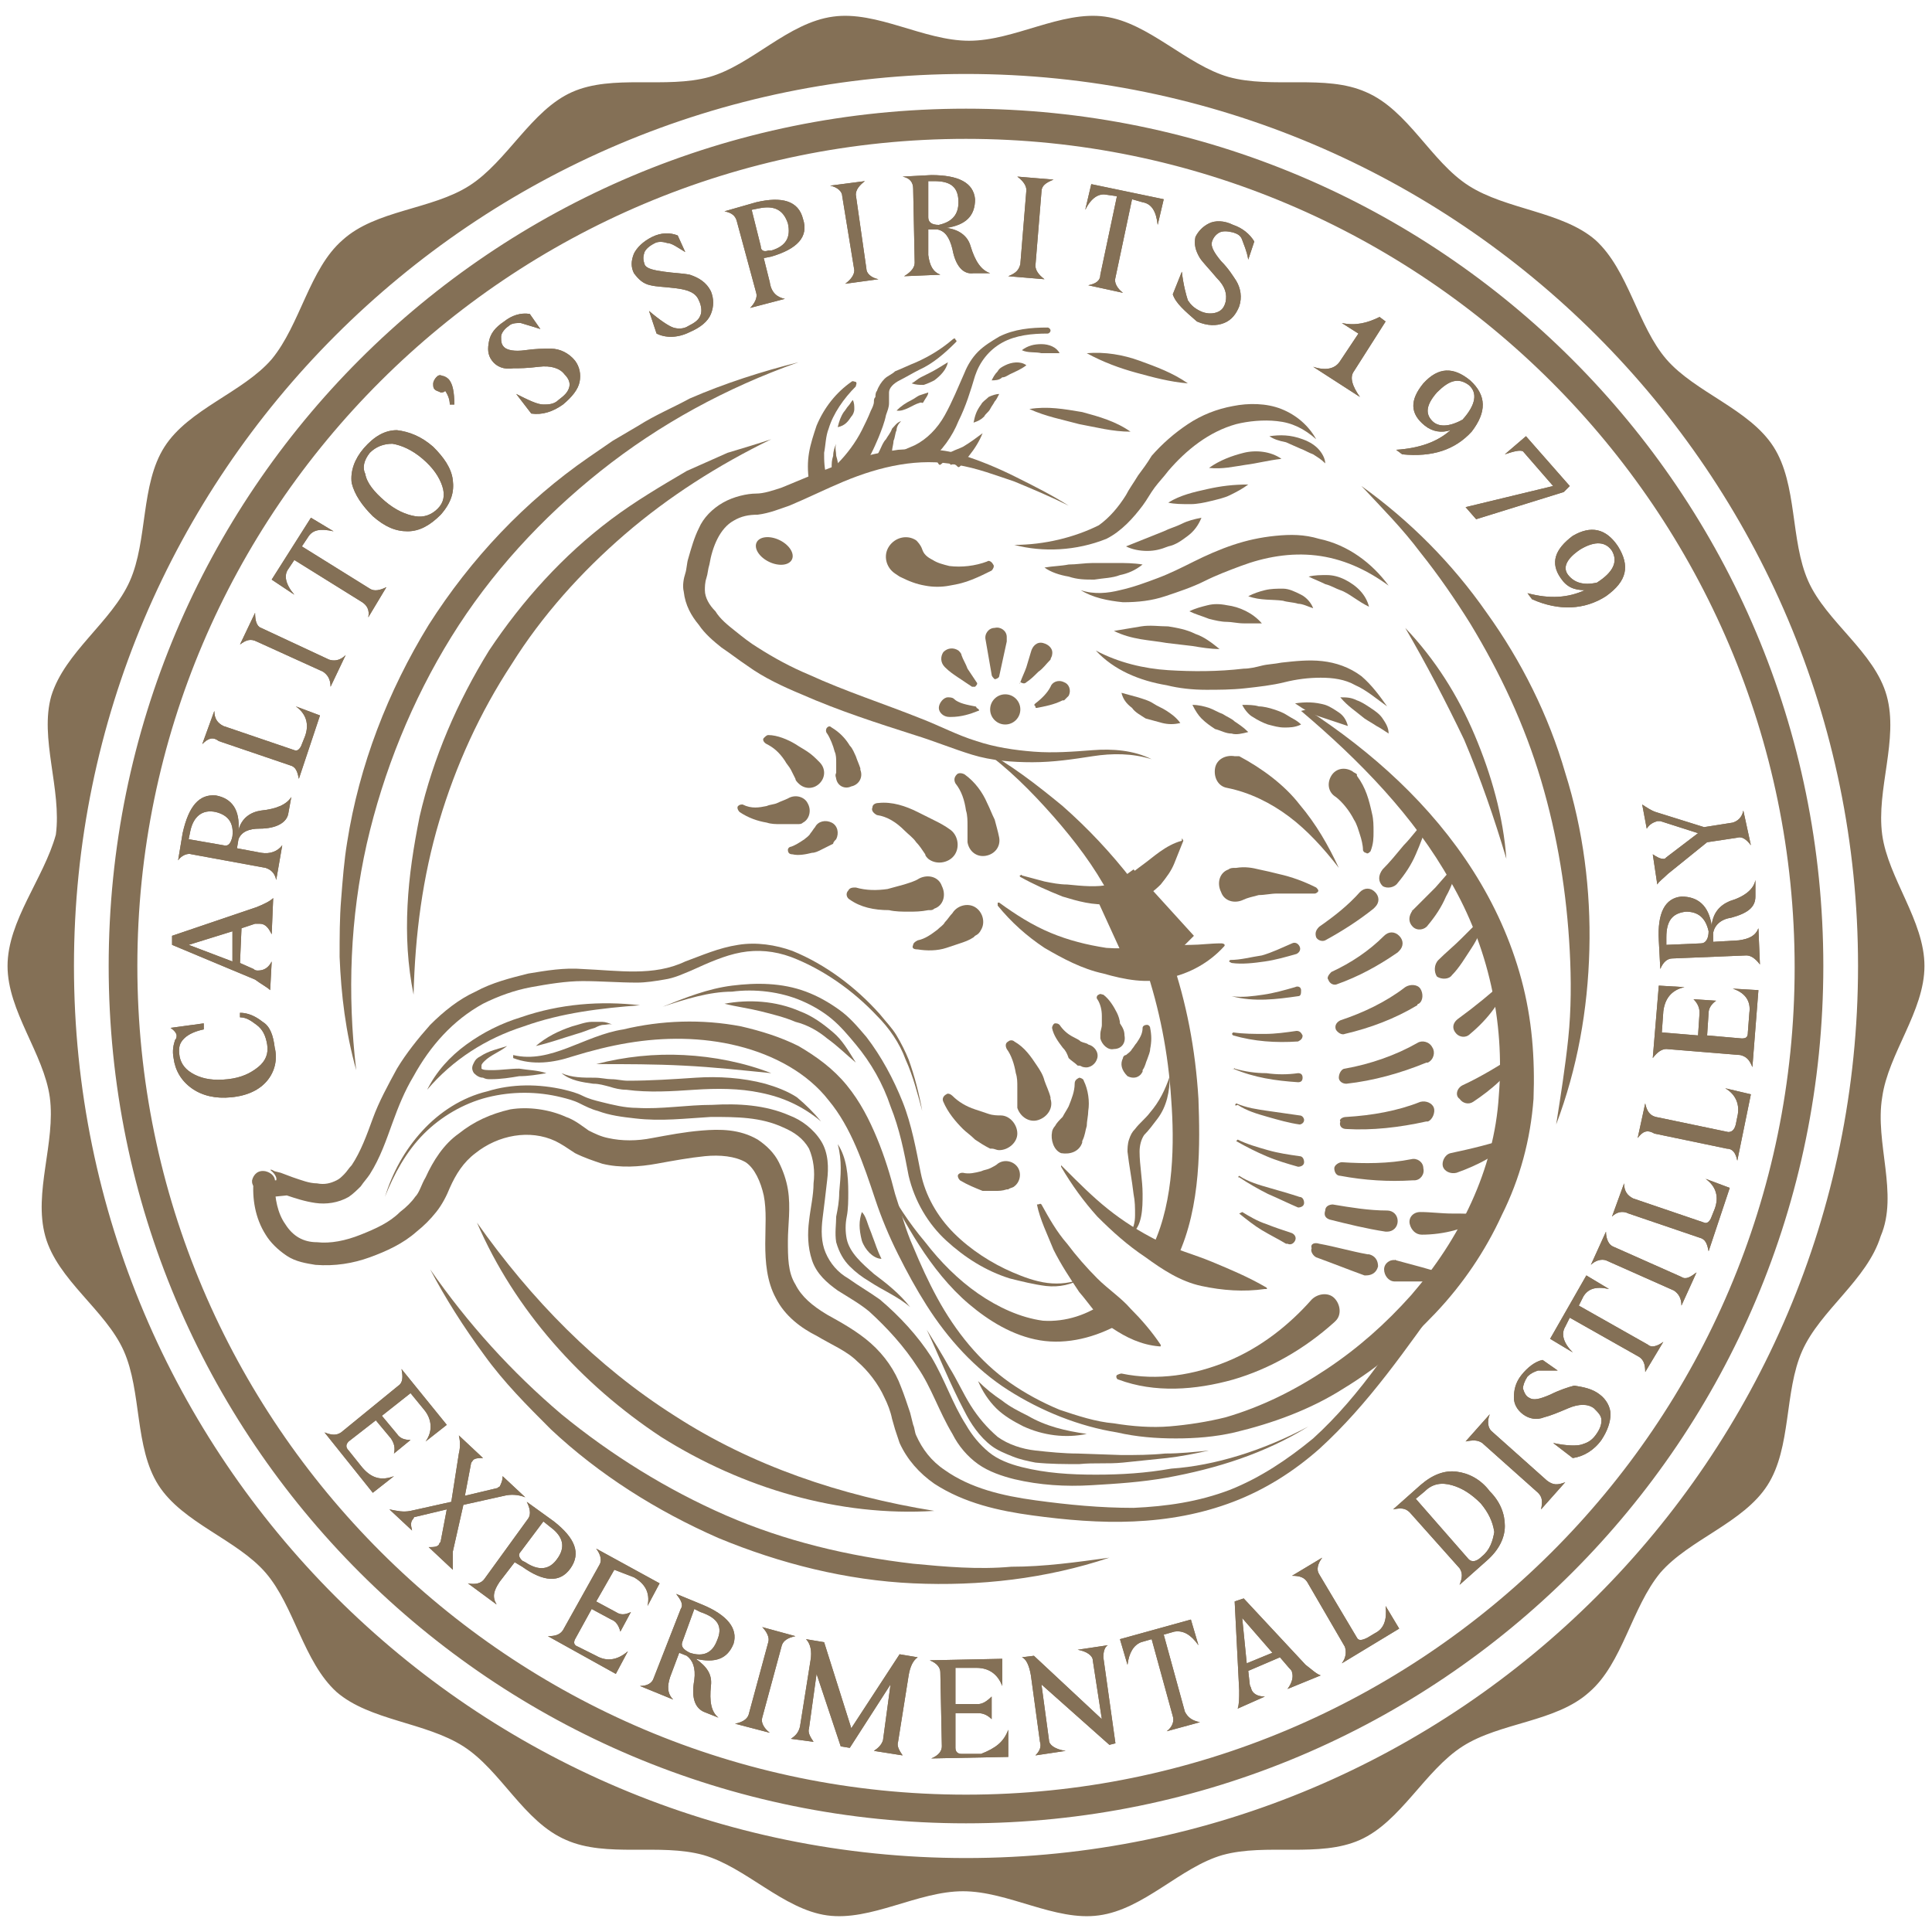 <?xml version="1.0" encoding="utf-8"?>
<!-- Generator: Adobe Illustrator 24.0.0, SVG Export Plug-In . SVG Version: 6.00 Build 0)  -->
<svg version="1.1" id="Layer_1" xmlns="http://www.w3.org/2000/svg" xmlns:xlink="http://www.w3.org/1999/xlink" x="0px" y="0px"
	 viewBox="0 0 128 128" style="enable-background:new 0 0 128 128;" xml:space="preserve">
<style type="text/css">
	.st0{fill:#847056;}
</style>
<g>
	<g>
		<g>
			<path class="st0" d="M77.1,83.6"/>
		</g>
		<path class="st0" d="M86.6,47c4.3,2.8,8.2,6.3,11,10.7c1.4,2.2,2.5,4.6,3.2,7.2c0.7,2.6,0.9,5.2,0.8,7.9c-0.2,2.7-0.9,5.3-2.1,7.7
			c-1.1,2.4-2.6,4.6-4.4,6.5s-3.8,3.6-6.1,5c-2.2,1.4-4.7,2.3-7.2,2.9c-1.3,0.3-2.6,0.4-3.9,0.4s-2.6-0.1-3.9-0.4
			c-2.5-0.4-5-1.4-7.2-2.8s-4-3.4-5.4-5.6c-0.7-1.1-1.3-2.2-1.9-3.4c-0.6-1.2-1.1-2.4-1.5-3.6c-0.8-2.4-1.6-4.8-3.1-6.6
			c-1.4-1.8-3.6-3-6-3.6s-4.9-0.6-7.3-0.2c-1.2,0.2-2.4,0.5-3.7,0.9c-1.2,0.4-2.6,0.6-3.9,0.1v-0.2c2.5,0.6,4.7-1.3,7.3-1.7
			c2.5-0.6,5.2-0.7,7.8-0.2c1.3,0.3,2.6,0.7,3.8,1.3c1.2,0.7,2.3,1.5,3.2,2.6s1.5,2.3,2,3.5s0.9,2.5,1.2,3.7
			c0.4,1.2,0.7,2.4,1.2,3.5c0.5,1.2,1,2.3,1.6,3.4c1.2,2.2,2.8,4.2,4.8,5.6c1,0.7,2.1,1.3,3.3,1.8c1.2,0.4,2.4,0.8,3.6,0.9
			c1.2,0.2,2.5,0.3,3.7,0.2c1.2-0.1,2.5-0.3,3.7-0.6c2.4-0.7,4.6-1.8,6.7-3.2c2.1-1.4,3.9-3,5.6-4.9c3.2-3.7,5.5-8.3,5.8-13.2
			c0.4-4.9-0.7-9.9-3.2-14.2c-2.4-4.3-6-8-9.9-11.3L86.6,47z"/>
		<path class="st0" d="M74.2,87.7c-1.6,0.9-3.5,1.4-5.3,1.1s-3.4-1.3-4.7-2.4c-1.3-1.1-2.4-2.5-3.3-3.9c-0.9-1.4-1.7-2.9-2.4-4.4
			c0.8,1.5,1.7,2.9,2.8,4.2c1,1.3,2.2,2.5,3.5,3.4c1.3,0.9,2.8,1.6,4.3,1.8c1.5,0.1,3-0.4,4.2-1.3L74.2,87.7z"/>
		<path class="st0" d="M78,83.3l-1.6-0.8c1.4-3,1.4-6.9,1.2-9.6c-0.2-3.2-0.8-6.1-1.7-8.8l1.7-0.6c1,2.9,1.6,6,1.8,9.3
			C79.5,75.7,79.6,79.9,78,83.3z"/>
		<path class="st0" d="M65,49.6c1.9,1,3.7,2.4,5.4,3.8c1.7,1.5,3.2,3.1,4.6,4.9l-1.5,1c-1-1.9-2.3-3.6-3.7-5.2
			C68.3,52.4,66.8,50.9,65,49.6z"/>
		<polygon class="st0" points="75.1,57.6 72.6,59.4 74.2,62.9 77.9,63.2 79.1,62 		"/>
		<path class="st0" d="M76.3,50.3c-1.3-0.4-2.6-0.4-3.9-0.2s-2.6,0.4-4,0.4c-1.3,0-2.7-0.1-4-0.5c-1.3-0.4-2.5-0.9-3.8-1.3
			c-2.5-0.8-5-1.6-7.5-2.7c-1.2-0.5-2.5-1.1-3.6-1.9c-0.6-0.4-1.1-0.8-1.7-1.2c-0.5-0.4-1.1-0.9-1.5-1.5c-0.5-0.6-0.9-1.3-1-2.2
			c-0.1-0.4,0-0.9,0.1-1.2s0.1-0.7,0.2-1c0.2-0.7,0.4-1.4,0.7-2c0.3-0.7,0.9-1.3,1.6-1.7c0.7-0.4,1.6-0.6,2.2-0.6
			c0.5,0,1.1-0.2,1.7-0.4c1.2-0.5,2.4-1,3.7-1.5s2.6-0.8,4-1c1.4-0.1,2.8-0.1,4.1,0.3s2.5,0.9,3.7,1.5c1.2,0.6,2.4,1.2,3.5,1.9
			c-1.2-0.6-2.4-1.1-3.6-1.6c-1.2-0.4-2.5-0.9-3.8-1.1c-2.5-0.5-5.1,0.1-7.5,1.1c-1.2,0.5-2.4,1.1-3.6,1.6c-0.6,0.2-1.3,0.5-2.1,0.6
			c-0.6,0-1.1,0.1-1.6,0.4c-0.9,0.5-1.4,1.7-1.6,2.9c-0.1,0.3-0.1,0.6-0.2,0.9c-0.1,0.3-0.1,0.6-0.1,0.8c0,0.5,0.3,1,0.7,1.4
			c0.3,0.5,0.8,0.9,1.3,1.3c0.5,0.4,1,0.8,1.5,1.1c1.1,0.7,2.2,1.3,3.4,1.8c2.4,1.1,4.9,1.9,7.4,2.9c1.3,0.5,2.4,1.1,3.7,1.5
			c1.2,0.4,2.5,0.6,3.8,0.7c1.3,0.1,2.6,0,3.9-0.1C73.7,49.6,75.1,49.7,76.3,50.3z"/>
		<g>
			<path class="st0" d="M75.5,94.7"/>
		</g>
		<g>
			<path class="st0" d="M89.4,85.8"/>
		</g>
		<path class="st0" d="M82.1,50.1c1.5,0.8,3,1.9,4,3.2c1.1,1.3,1.9,2.7,2.6,4.2c-1-1.3-2.1-2.5-3.3-3.4c-1.2-0.9-2.6-1.6-4.1-1.9
			c-0.6-0.1-0.9-0.7-0.8-1.3s0.7-0.9,1.3-0.8C82,50.1,82,50.1,82.1,50.1L82.1,50.1z"/>
		<g>
			<g>
				<path class="st0" d="M81.5,63.6c0.7,0,1.4-0.2,2.1-0.3c0.7-0.2,1.3-0.5,2-0.8c0.2-0.1,0.4,0,0.5,0.2s0,0.4-0.2,0.5l0,0
					c-0.7,0.2-1.4,0.4-2.1,0.5s-1.5,0.2-2.2,0.1C81.4,63.7,81.4,63.7,81.5,63.6C81.4,63.6,81.4,63.6,81.5,63.6z"/>
				<path class="st0" d="M87.4,61.4c1-0.7,1.9-1.4,2.7-2.3c0.3-0.3,0.7-0.3,1,0s0.3,0.7,0,1c0,0,0,0-0.1,0.1l0,0
					c-1,0.8-2.1,1.5-3.2,2.1c-0.2,0.1-0.5,0-0.6-0.2C87.1,61.8,87.2,61.6,87.4,61.4z"/>
				<path class="st0" d="M91.6,57.6c0.5-0.5,0.9-1,1.4-1.6c0.5-0.5,0.9-1.1,1.4-1.6h0.1c0,0,0,0,0,0.1c-0.1,0.7-0.4,1.4-0.7,2.1
					c-0.3,0.7-0.7,1.3-1.2,1.9c-0.2,0.3-0.7,0.4-1,0.2C91.3,58.4,91.3,58,91.6,57.6C91.5,57.6,91.6,57.6,91.6,57.6z"/>
			</g>
			<g>
				<path class="st0" d="M81.6,66c0.7,0.1,1.4,0,2.1-0.1s1.4-0.3,2.1-0.5l0,0c0.2-0.1,0.4,0,0.4,0.2s0,0.4-0.2,0.4l0,0
					C84.6,66.2,83.1,66.4,81.6,66C81.5,66.1,81.5,66.1,81.6,66C81.5,66,81.6,66,81.6,66z"/>
				<path class="st0" d="M88.2,64.4c1.3-0.6,2.5-1.4,3.5-2.4c0.3-0.3,0.7-0.3,1,0s0.3,0.7,0,1c0,0,0,0-0.1,0.1l0,0
					c-1.3,0.9-2.6,1.6-4,2.1c-0.2,0.1-0.5,0-0.6-0.3C87.9,64.8,88,64.6,88.2,64.4z"/>
				<path class="st0" d="M93.6,60.3c0.5-0.5,1-1,1.5-1.5l1.4-1.6h0.1c0,0,0,0,0,0.1c-0.2,0.7-0.4,1.4-0.8,2.1
					c-0.3,0.7-0.7,1.3-1.2,1.9c-0.2,0.3-0.7,0.4-1,0.1C93.3,61.1,93.3,60.7,93.6,60.3C93.5,60.4,93.5,60.3,93.6,60.3z"/>
			</g>
			<g>
				<path class="st0" d="M81.7,68.4c0.7,0.1,1.4,0.1,2.1,0.1s1.4-0.1,2.1-0.2l0,0c0.2,0,0.3,0.1,0.4,0.3c0,0.2-0.1,0.3-0.3,0.4l0,0
					c-1.5,0.1-2.9,0-4.3-0.4C81.6,68.5,81.6,68.5,81.7,68.4C81.6,68.4,81.7,68.4,81.7,68.4z"/>
				<path class="st0" d="M88.8,67.6c1.5-0.5,3-1.2,4.3-2.2c0.3-0.2,0.8-0.2,1,0.1c0.2,0.3,0.2,0.8-0.1,1c0,0-0.1,0-0.1,0.1l0,0
					c-1.5,0.9-3.1,1.5-4.8,1.9c-0.2,0.1-0.5-0.1-0.6-0.3C88.4,67.9,88.6,67.7,88.8,67.6z"/>
				<path class="st0" d="M95.3,63.6c0.5-0.5,1-0.9,1.5-1.4s1-1,1.5-1.5h0.1c0,0,0,0,0,0.1c-0.2,0.7-0.5,1.4-0.9,2s-0.8,1.3-1.3,1.8
					c-0.2,0.3-0.7,0.3-1,0.1C95,64.4,95,63.9,95.3,63.6L95.3,63.6z"/>
			</g>
			<g>
				<path class="st0" d="M81.8,70.8c0.7,0.2,1.4,0.3,2.1,0.3c0.7,0.1,1.4,0.1,2.1,0l0,0c0.2,0,0.3,0.1,0.3,0.3
					c0,0.2-0.1,0.3-0.3,0.3l0,0c-1.5-0.1-2.9-0.3-4.3-0.9C81.7,70.9,81.7,70.8,81.8,70.8C81.7,70.8,81.8,70.7,81.8,70.8z"/>
				<path class="st0" d="M89.1,70.8c1.7-0.3,3.4-0.9,4.8-1.7c0.3-0.2,0.8-0.1,1,0.3c0.2,0.3,0.1,0.8-0.3,1h-0.1l0,0
					c-1.7,0.7-3.5,1.2-5.3,1.4c-0.3,0-0.5-0.2-0.5-0.4C88.7,71.1,88.9,70.8,89.1,70.8z"/>
				<path class="st0" d="M96.6,67.5c1.1-0.8,2.2-1.7,3.3-2.7h0.1v0.1c-0.5,1.4-1.4,2.6-2.6,3.6l0,0c-0.3,0.3-0.7,0.2-0.9,0
					C96.2,68.2,96.2,67.8,96.6,67.5C96.5,67.5,96.5,67.5,96.6,67.5z"/>
			</g>
			<g>
				<path class="st0" d="M81.9,73.1c0.7,0.3,1.4,0.4,2.1,0.5s1.4,0.2,2.1,0.3c0.2,0,0.3,0.2,0.3,0.3c0,0.2-0.2,0.3-0.3,0.3l0,0
					c-0.7-0.1-1.4-0.3-2.1-0.5s-1.4-0.4-2-0.8C81.8,73.3,81.8,73.2,81.9,73.1L81.9,73.1z"/>
				<path class="st0" d="M89.2,74c1.7-0.1,3.4-0.4,4.9-1c0.4-0.1,0.8,0.1,0.9,0.4s-0.1,0.8-0.4,0.9h-0.1c-1.8,0.4-3.6,0.6-5.3,0.5
					c-0.3,0-0.5-0.2-0.4-0.5C88.7,74.2,88.9,74,89.2,74z"/>
				<path class="st0" d="M96.9,71.9c1.3-0.6,2.4-1.3,3.7-2.1h0.1v0.1c-0.7,1.3-1.9,2.3-3.1,3.1l0,0c-0.3,0.2-0.7,0.1-0.9-0.2
					C96.4,72.6,96.5,72.1,96.9,71.9C96.8,71.9,96.9,71.9,96.9,71.9z"/>
			</g>
			<g>
				<path class="st0" d="M82,75.5c0.6,0.3,1.3,0.5,2,0.7s1.4,0.3,2.1,0.4c0.2,0,0.3,0.2,0.3,0.4c0,0.2-0.2,0.3-0.4,0.3l0,0
					c-0.7-0.2-1.4-0.4-2.1-0.7c-0.7-0.3-1.3-0.6-2-1C81.9,75.6,81.9,75.6,82,75.5L82,75.5z"/>
				<path class="st0" d="M88.9,77c1.5,0.1,3.1,0.1,4.6-0.2c0.4-0.1,0.8,0.2,0.8,0.6c0.1,0.4-0.2,0.8-0.6,0.8h-0.1
					c-1.6,0.1-3.2,0-4.8-0.3c-0.3,0-0.4-0.3-0.4-0.5C88.4,77.2,88.7,77,88.9,77z"/>
				<path class="st0" d="M96.1,76.4c1.4-0.3,2.7-0.6,4.1-1.1h0.1v0.1c-1,1.1-2.4,1.8-3.8,2.3l0,0c-0.4,0.1-0.8-0.1-0.9-0.4
					S95.7,76.5,96.1,76.4L96.1,76.4z"/>
			</g>
			<g>
				<path class="st0" d="M82.1,77.9c0.6,0.4,1.3,0.6,2,0.8c0.7,0.2,1.4,0.4,2,0.6c0.2,0,0.3,0.2,0.3,0.4c0,0.2-0.2,0.3-0.4,0.3l0,0
					c-0.7-0.3-1.3-0.6-2-0.9c-0.6-0.3-1.3-0.7-1.9-1.1C82,78,82,78,82.1,77.9L82.1,77.9z"/>
				<path class="st0" d="M88.3,79.8c1.2,0.2,2.4,0.4,3.6,0.4c0.4,0,0.7,0.3,0.7,0.7c0,0.4-0.3,0.7-0.7,0.7h-0.1
					c-1.3-0.2-2.5-0.5-3.7-0.8c-0.3-0.1-0.4-0.3-0.3-0.6C87.8,79.9,88.1,79.8,88.3,79.8z"/>
				<path class="st0" d="M94.1,80.3c0.7,0,1.4,0.1,2.1,0.1s1.4,0,2.2,0.1c0,0,0.1,0,0.1,0.1c0,0,0,0,0,0.1c-0.7,0.4-1.4,0.6-2.1,0.8
					c-0.7,0.2-1.5,0.3-2.2,0.3c-0.4,0-0.7-0.3-0.8-0.7C93.3,80.7,93.6,80.3,94.1,80.3L94.1,80.3z"/>
			</g>
			<g>
				<path class="st0" d="M82.3,80.3c0.5,0.3,1,0.6,1.6,0.8c0.5,0.2,1.1,0.4,1.7,0.6c0.2,0.1,0.3,0.3,0.2,0.5
					c-0.1,0.2-0.3,0.3-0.5,0.2c0,0,0,0-0.1,0c-0.5-0.3-1.1-0.6-1.6-0.9s-1-0.7-1.5-1.1C82.1,80.4,82.1,80.4,82.3,80.3
					C82.2,80.3,82.2,80.3,82.3,80.3z"/>
				<path class="st0" d="M87.4,82.4c1.1,0.2,2.1,0.5,3.2,0.7h0.1c0.4,0.1,0.6,0.4,0.6,0.8c-0.1,0.4-0.4,0.6-0.8,0.6h-0.1
					c-1.1-0.4-2.1-0.8-3.2-1.2c-0.2-0.1-0.4-0.4-0.3-0.6C86.8,82.4,87.1,82.3,87.4,82.4L87.4,82.4z"/>
				<path class="st0" d="M92.5,83.5c1.1,0.3,2.3,0.6,3.5,1c0,0,0.1,0.1,0,0.1l0,0c-0.6,0.2-1.2,0.3-1.8,0.3c-0.6,0-1.2,0-1.8,0
					c-0.4,0-0.7-0.4-0.7-0.8S92.1,83.4,92.5,83.5C92.4,83.4,92.4,83.5,92.5,83.5z"/>
			</g>
		</g>
		<path class="st0" d="M81.1,62.7c-1,1.1-2.3,1.8-3.7,2.1c-1.4,0.4-2.9,0.1-4.3-0.3c-1.4-0.3-2.7-1-3.9-1.7C68,62,67,61.1,66.1,60
			c0,0,0-0.1,0-0.2h0.1l0,0c1.1,0.8,2.2,1.5,3.4,2c1.2,0.5,2.4,0.8,3.7,1c1.3,0.1,2.5-0.1,3.7-0.1c0.6,0,1.2-0.1,1.9-0.1
			c0.6,0,1.3-0.1,2-0.1C81.1,62.5,81.2,62.6,81.1,62.7C81.2,62.7,81.2,62.7,81.1,62.7z"/>
		<path class="st0" d="M78.4,55.7c-0.2,0.5-0.4,1-0.6,1.5s-0.5,0.9-0.9,1.4c-0.4,0.4-0.9,0.8-1.5,1s-1.2,0.3-1.8,0.3
			c-1.2,0.1-2.2-0.2-3.2-0.5c-1-0.4-1.9-0.8-2.8-1.3c0,0-0.1-0.1,0-0.1c0,0,0.1-0.1,0.1,0l1.5,0.4c0.5,0.1,1,0.2,1.5,0.2
			c1,0.1,2,0.2,2.8,0c0.9-0.2,1.5-0.8,2.2-1.3s1.5-1.3,2.6-1.6C78.3,55.5,78.3,55.5,78.4,55.7C78.4,55.6,78.4,55.6,78.4,55.7
			L78.4,55.7z"/>
		<g>
			<path class="st0" d="M70.5,77.4c1,1,1.9,1.9,2.9,2.7c1,0.8,2.1,1.5,3.3,2.1c1.2,0.6,2.4,0.9,3.6,1.4s2.4,1,3.6,1.7l0,0
				c0,0,0.1,0.1,0,0.1c0,0,0,0-0.1,0c-1.4,0.2-2.8,0.1-4.2-0.2c-1.4-0.3-2.6-1.1-3.7-1.9c-1.2-0.8-2.2-1.7-3.2-2.7
				c-0.9-1-1.7-2.1-2.4-3.3v-0.1C70.5,77.4,70.5,77.4,70.5,77.4z"/>
			<path class="st0" d="M69,79.8c0.5,0.9,1,1.8,1.7,2.6c0.6,0.8,1.3,1.6,2,2.3c0.7,0.7,1.6,1.3,2.2,2c0.7,0.7,1.4,1.5,2,2.4v0.1
				c0,0,0,0-0.1,0c-1.2-0.1-2.2-0.6-3.1-1.2s-1.5-1.6-2.2-2.4c-0.6-0.9-1.2-1.8-1.7-2.8c-0.4-1-0.9-2-1.1-3
				C68.9,79.8,68.9,79.7,69,79.8C69,79.7,69,79.7,69,79.8z"/>
		</g>
		<path class="st0" d="M95.8,85.7c-2.6,3.6-5.1,7.3-8.4,10.3c-1.7,1.5-3.6,2.7-5.7,3.5s-4.3,1.2-6.6,1.3c-2.2,0.1-4.5-0.1-6.7-0.4
			s-4.5-0.8-6.5-2.1c-1-0.7-1.8-1.6-2.3-2.7c-0.1-0.3-0.2-0.6-0.3-0.9L59.1,94c-0.1-0.5-0.3-1-0.5-1.4c-0.4-0.9-1.1-1.8-1.8-2.4
			c-0.7-0.7-1.7-1.1-2.7-1.7c-1-0.5-2.1-1.3-2.7-2.5c-0.6-1.1-0.7-2.4-0.7-3.6c0-1.1,0.1-2.2-0.1-3.2c-0.2-0.9-0.6-1.8-1.2-2.2
			c-0.7-0.4-1.7-0.5-2.7-0.4s-2.1,0.3-3.2,0.5c-1.1,0.2-2.4,0.3-3.6,0c-0.6-0.2-1.2-0.4-1.8-0.7c-0.6-0.4-0.9-0.6-1.3-0.8
			c-1.7-0.8-3.8-0.4-5.3,0.8c-0.8,0.6-1.3,1.4-1.7,2.3c-0.2,0.5-0.5,1.1-0.9,1.6s-0.8,0.9-1.3,1.3c-0.9,0.8-2,1.3-3.1,1.7
			c-1.1,0.4-2.3,0.6-3.6,0.5c-0.6-0.1-1.3-0.2-1.9-0.6s-1.1-0.9-1.4-1.4c-0.7-1.1-0.9-2.4-0.8-3.6h1.5c0.1-0.3-0.4-0.7-0.3-0.6
			c0,0,0,0-0.1-0.1l0,0l0,0H18l0.2,0.1l0.4,0.1l0.8,0.3c0.6,0.2,1.1,0.4,1.6,0.4c0.5,0.1,0.9,0,1.3-0.2c0.2-0.1,0.3-0.2,0.5-0.4
			c0.2-0.2,0.3-0.4,0.5-0.6c0.6-0.9,1-2,1.4-3.1s1-2.2,1.6-3.3c0.6-1,1.4-2,2.2-2.9c0.9-0.9,1.9-1.7,3-2.2c1.1-0.6,2.3-0.9,3.5-1.2
			c1.2-0.2,2.4-0.4,3.6-0.3c2.4,0.1,4.7,0.5,6.8-0.5c1.1-0.4,2.2-0.9,3.5-1.1c1.2-0.2,2.5,0,3.6,0.4c2.2,0.9,4.2,2.4,5.8,4.2
			c0.4,0.5,0.8,0.9,1.1,1.4s0.6,1.1,0.8,1.6c0.4,1.1,0.7,2.3,0.9,3.4c-0.3-1.1-0.6-2.3-1.1-3.4c-0.4-1.1-1.1-2.1-1.9-2.9
			c-1.6-1.7-3.6-3.1-5.7-3.9c-1.1-0.4-2.2-0.5-3.3-0.3s-2.2,0.7-3.3,1.2c-0.5,0.2-1.1,0.5-1.8,0.6c-0.6,0.1-1.2,0.2-1.8,0.2
			c-1.2,0-2.4-0.1-3.6-0.1c-1.1,0-2.3,0.2-3.4,0.4C34.1,65.6,33,66,32,66.5c-2,1.1-3.5,2.8-4.6,4.8c-0.6,1-1,2-1.4,3.1
			s-0.8,2.3-1.5,3.4c-0.2,0.3-0.4,0.5-0.6,0.8c-0.2,0.2-0.5,0.5-0.8,0.7c-0.7,0.4-1.5,0.5-2.2,0.4s-1.3-0.3-1.9-0.5l-1,0.1l-0.4-0.1
			l-0.2-0.1L17.3,79h-0.1h-0.1c0,0-0.1,0-0.1-0.1c0.1,0.1-0.3-0.3-0.3-0.6v-0.1c0.1-0.4,0.4-0.7,0.9-0.6c0.4,0.1,0.7,0.4,0.6,0.8
			c0,1,0.2,2,0.7,2.7c0.5,0.8,1.2,1.2,2.1,1.2c0.9,0.1,1.9-0.1,2.9-0.5s1.9-0.8,2.6-1.5c0.4-0.3,0.8-0.7,1-1
			c0.3-0.3,0.4-0.8,0.7-1.3c0.5-1.1,1.2-2.2,2.2-2.9c1-0.8,2.1-1.3,3.4-1.6c1.2-0.2,2.6,0,3.7,0.5c0.6,0.2,1.2,0.7,1.5,0.9
			c0.4,0.2,0.8,0.4,1.3,0.5c0.9,0.2,1.9,0.2,2.9,0c1.1-0.2,2.1-0.4,3.3-0.5s2.5-0.1,3.7,0.6c0.6,0.4,1.1,0.9,1.4,1.5
			c0.3,0.6,0.5,1.2,0.6,1.8c0.2,1.2,0,2.4,0,3.4c0,1.1,0,2.1,0.5,2.9c0.4,0.8,1.1,1.4,2.1,2c0.9,0.5,2,1.1,2.9,1.9s1.6,1.8,2,2.9
			c0.2,0.5,0.4,1.1,0.6,1.7l0.2,0.8c0.1,0.2,0.1,0.5,0.2,0.7c0.4,0.9,1,1.7,1.9,2.3c1.7,1.2,3.8,1.7,6,2s4.3,0.5,6.5,0.5
			c2.2-0.1,4.3-0.4,6.4-1.2c2-0.8,3.8-2,5.5-3.4c3.2-2.9,5.6-6.7,8-10.4c0.2-0.3,0.5-0.3,0.8-0.2C95.9,85,96,85.4,95.8,85.7
			C95.8,85.6,95.8,85.7,95.8,85.7z"/>
		<path class="st0" d="M61.1,36.4c0.1,0.3,0.3,0.5,0.7,0.7c0.3,0.2,0.7,0.3,1.1,0.4c0.8,0.1,1.7,0,2.5-0.3l0,0
			c0.1-0.1,0.3,0,0.4,0.2c0.1,0.1,0,0.3-0.1,0.4c-0.4,0.2-0.8,0.4-1.3,0.6c-0.5,0.2-0.9,0.3-1.5,0.4c-0.5,0.1-1.1,0.1-1.6,0
			c-0.6-0.1-1.1-0.3-1.7-0.6L59.3,38c-0.6-0.4-0.8-1.2-0.4-1.8c0.4-0.6,1.2-0.8,1.8-0.4C60.8,35.9,61,36.1,61.1,36.4z"/>
		<g>
			<circle class="st0" cx="66.6" cy="47" r="1"/>
			<path class="st0" d="M68.6,46.6c0.4-0.3,0.8-0.7,1-1.1c0.1-0.3,0.5-0.5,0.9-0.3c0.3,0.1,0.5,0.5,0.3,0.9
				c-0.1,0.1-0.2,0.2-0.3,0.3h-0.1c-0.6,0.3-1.2,0.4-1.7,0.5c-0.1,0-0.1,0-0.1-0.1C68.5,46.7,68.5,46.7,68.6,46.6L68.6,46.6z"/>
			<path class="st0" d="M64.8,47.1c-0.5,0.2-1.1,0.4-1.8,0.4h-0.1c-0.4,0-0.7-0.3-0.7-0.6s0.3-0.7,0.6-0.7c0.1,0,0.3,0,0.4,0.1
				c0.3,0.3,0.9,0.4,1.4,0.5l0,0c0.1,0,0.1,0.1,0.1,0.1C64.9,47,64.9,47.1,64.8,47.1z"/>
			<path class="st0" d="M67.6,45.2c0.1-0.3,0.3-0.7,0.4-1s0.2-0.7,0.3-1c0.1-0.4,0.4-0.7,0.8-0.6c0.4,0.1,0.7,0.4,0.6,0.8
				c0,0.1-0.1,0.2-0.1,0.3l0,0c-0.3,0.3-0.5,0.6-0.8,0.8c-0.3,0.3-0.5,0.5-0.8,0.7C67.9,45.3,67.8,45.3,67.6,45.2
				C67.5,45.4,67.5,45.3,67.6,45.2z"/>
			<path class="st0" d="M64.4,45.5c-0.3-0.2-0.6-0.4-0.9-0.6c-0.3-0.2-0.6-0.4-0.9-0.7l0,0c-0.3-0.3-0.3-0.7-0.1-1
				c0.3-0.3,0.7-0.3,1-0.1c0.1,0.1,0.2,0.2,0.2,0.3c0.1,0.3,0.3,0.6,0.4,0.9c0.2,0.3,0.4,0.6,0.6,0.9c0.1,0.1,0,0.2-0.1,0.3
				C64.6,45.5,64.5,45.5,64.4,45.5z"/>
			<path class="st0" d="M65.7,44.7l-0.4-2.3c-0.1-0.4,0.2-0.8,0.6-0.8c0.4-0.1,0.8,0.2,0.8,0.6c0,0.1,0,0.2,0,0.3l-0.5,2.3
				c0,0.1-0.2,0.2-0.3,0.2C65.8,44.9,65.7,44.8,65.7,44.7z"/>
		</g>
		<path class="st0" d="M74.3,91c2.4,0.5,4.8,0.1,7-0.8s4.1-2.4,5.6-4.1c0.4-0.4,1.1-0.5,1.5-0.1s0.5,1.1,0.1,1.5l-0.1,0.1
			c-2,1.8-4.3,3.1-6.7,3.8c-2.5,0.7-5.2,0.9-7.6,0c-0.1,0-0.2-0.2-0.1-0.3C74,91.1,74.2,91,74.3,91z"/>
		<g>
			<path class="st0" d="M72.6,43.1c1.5,0.8,3.2,1.2,4.8,1.3c1.6,0.1,3.3,0.1,5-0.1c0.4,0,0.8-0.1,1.2-0.2c0.4-0.1,0.8-0.1,1.3-0.2
				c0.9-0.1,1.8-0.2,2.7-0.1c0.9,0.1,1.8,0.4,2.6,1c0.7,0.6,1.2,1.3,1.7,2c-0.7-0.5-1.4-1.1-2.1-1.4c-0.7-0.4-1.5-0.5-2.3-0.5
				s-1.6,0.1-2.4,0.3s-1.7,0.3-2.6,0.4c-0.9,0.1-1.8,0.1-2.6,0.1c-0.9,0-1.8-0.1-2.6-0.3C75.5,45.1,73.8,44.4,72.6,43.1z"/>
			<path class="st0" d="M71.6,39.1c0.9,0.3,1.8,0.2,2.6,0c0.9-0.2,1.7-0.5,2.5-0.8s1.6-0.7,2.4-1.1c0.8-0.4,1.7-0.8,2.6-1.1
				s1.8-0.5,2.8-0.6s1.9-0.1,2.9,0.2c1.9,0.4,3.5,1.6,4.6,3.1c-1.5-1.1-3.1-1.8-4.8-2c-1.7-0.2-3.4,0.1-5,0.7
				c-0.8,0.3-1.6,0.6-2.4,1s-1.7,0.7-2.6,1s-1.8,0.4-2.8,0.4C73.4,39.8,72.4,39.6,71.6,39.1z"/>
			<path class="st0" d="M73.8,41.8c0.6-0.1,1.2-0.2,1.8-0.3c0.6-0.1,1.2,0,1.8,0c0.6,0.1,1.2,0.2,1.8,0.5c0.6,0.2,1.1,0.6,1.6,1
				c-0.6,0-1.2-0.1-1.8-0.2l-1.7-0.2C76.2,42.4,75,42.4,73.8,41.8z"/>
			<path class="st0" d="M78.8,40.5c0.4-0.2,0.8-0.3,1.2-0.4c0.4-0.1,0.8-0.1,1.3,0c0.8,0.1,1.7,0.5,2.3,1.2c-0.5,0-0.9,0-1.2,0
				c-0.4,0-0.8-0.1-1.1-0.1c-0.4,0-0.8-0.1-1.2-0.2C79.6,40.8,79.2,40.7,78.8,40.5z"/>
			<path class="st0" d="M82.7,39.5c0.4-0.2,0.7-0.3,1.1-0.4C84.2,39,84.6,39,85,39c0.4,0,0.8,0.2,1.2,0.4c0.4,0.2,0.7,0.6,0.8,0.9
				c-0.3-0.1-0.7-0.3-1-0.3c-0.3-0.1-0.7-0.1-1-0.2C84.3,39.7,83.5,39.8,82.7,39.5z"/>
			<path class="st0" d="M86.7,38.2c0.4-0.1,0.8-0.1,1.2-0.1c0.4,0,0.8,0.1,1.2,0.3c0.8,0.4,1.4,1,1.6,1.8c-0.4-0.2-0.7-0.4-1-0.6
				c-0.3-0.2-0.6-0.4-0.9-0.5s-0.6-0.3-1-0.4C87.4,38.5,87.1,38.4,86.7,38.2z"/>
			<path class="st0" d="M87.2,29.1c-0.8-0.7-1.6-1.1-2.6-1.2c-0.9-0.1-1.9,0-2.7,0.2c-1.8,0.5-3.3,1.7-4.5,3.1
				c-0.3,0.4-0.6,0.7-0.9,1.1c-0.3,0.4-0.5,0.8-0.8,1.2c-0.6,0.8-1.4,1.7-2.4,2.2c-2,0.8-4.2,0.9-6.1,0.4c2,0,4-0.5,5.6-1.3
				c0.7-0.5,1.3-1.2,1.8-2c0.2-0.4,0.5-0.8,0.8-1.3c0.3-0.4,0.6-0.8,0.9-1.3c0.7-0.8,1.5-1.5,2.4-2.1s1.9-1,3-1.2
				c1-0.2,2.2-0.2,3.2,0.2C85.9,27.5,86.7,28.2,87.2,29.1z"/>
			<path class="st0" d="M69.2,37.6c0.6-0.1,1.1-0.1,1.6-0.2c0.5,0,1.1-0.1,1.6-0.1s1.1,0,1.6,0s1.1,0,1.7,0.1
				c-0.5,0.4-1,0.6-1.5,0.7c-0.5,0.2-1.1,0.2-1.7,0.3c-0.6,0-1.1,0-1.7-0.2C70.2,38.1,69.6,37.9,69.2,37.6z"/>
			<path class="st0" d="M74.6,36.2l2.5-1c0.4-0.2,0.8-0.3,1.2-0.5c0.4-0.2,0.8-0.3,1.3-0.4c-0.2,0.5-0.5,0.9-0.9,1.2
				s-0.8,0.6-1.3,0.7c-0.5,0.2-0.9,0.3-1.4,0.3C75.5,36.5,75,36.4,74.6,36.2z"/>
			<path class="st0" d="M77.4,33.3c0.8-0.5,1.7-0.7,2.6-0.9s1.7-0.3,2.7-0.3c-0.4,0.3-0.8,0.5-1.2,0.7c-0.4,0.2-0.9,0.3-1.3,0.4
				c-0.4,0.1-0.9,0.2-1.3,0.2C78.3,33.4,77.8,33.4,77.4,33.3z"/>
			<path class="st0" d="M80.1,31c0.7-0.5,1.5-0.8,2.3-1s1.8-0.1,2.5,0.4c-0.9,0.1-1.6,0.3-2.4,0.4C81.8,30.9,81,31.1,80.1,31z"/>
			<path class="st0" d="M84.1,28.9c0.7-0.1,1.4-0.1,2.2,0.2c0.3,0.1,0.7,0.3,1,0.6c0.3,0.3,0.5,0.7,0.5,1c-0.3-0.3-0.5-0.4-0.8-0.6
				c-0.3-0.1-0.6-0.3-0.9-0.4l-0.9-0.4C84.7,29.2,84.4,29.1,84.1,28.9z"/>
			<path class="st0" d="M74.3,45.9c0.4,0.1,0.7,0.2,1.1,0.3c0.3,0.1,0.7,0.2,1,0.4s0.6,0.3,0.9,0.5s0.6,0.4,0.9,0.8
				c-0.4,0.1-0.8,0.1-1.2,0c-0.4-0.1-0.7-0.2-1.1-0.3c-0.3-0.2-0.7-0.4-0.9-0.7C74.6,46.6,74.4,46.3,74.3,45.9z"/>
			<path class="st0" d="M79,46.7c0.4,0,0.8,0.1,1.1,0.2c0.3,0.1,0.6,0.3,0.9,0.4c0.3,0.2,0.6,0.3,0.8,0.5c0.3,0.2,0.6,0.4,0.9,0.7
				c-0.4,0.1-0.8,0.2-1.1,0.1c-0.4,0-0.7-0.2-1.1-0.3c-0.3-0.2-0.6-0.4-0.9-0.7C79.4,47.4,79.2,47.1,79,46.7z"/>
			<path class="st0" d="M82.3,46.7c0.4,0,0.8,0,1.1,0.1c0.3,0,0.7,0.1,1,0.2c0.3,0.1,0.6,0.2,0.9,0.4s0.6,0.3,0.9,0.6
				c-0.4,0.2-0.8,0.2-1.1,0.2c-0.4,0-0.7-0.1-1.1-0.2c-0.3-0.1-0.7-0.3-1-0.5C82.8,47.4,82.5,47.1,82.3,46.7z"/>
			<path class="st0" d="M85.8,46.6c0.7-0.1,1.3-0.1,2,0.1c0.3,0.1,0.6,0.3,0.9,0.5s0.5,0.5,0.6,0.9c-0.3-0.1-0.6-0.2-0.9-0.3
				s-0.6-0.2-0.9-0.3s-0.6-0.2-0.9-0.4C86.4,47,86.1,46.8,85.8,46.6z"/>
			<path class="st0" d="M88.8,46.2c0.4,0,0.7,0,1.1,0.2c0.3,0.1,0.6,0.3,0.9,0.5s0.6,0.4,0.8,0.7c0.2,0.3,0.4,0.6,0.4,1
				c-0.3-0.2-0.6-0.4-0.8-0.5c-0.3-0.2-0.5-0.3-0.8-0.5C89.8,47.1,89.3,46.8,88.8,46.2z"/>
		</g>
		<g>
			<path class="st0" d="M60.6,29.5c0.8-0.4,1.5-1.1,2-2s0.9-1.9,1.3-2.8c0.2-0.5,0.5-1,0.9-1.4s0.9-0.7,1.4-1c1-0.5,2.1-0.6,3.2-0.6
				c0.1,0,0.2,0.1,0.2,0.2s-0.1,0.2-0.2,0.2l0,0c-1,0-2.1,0.1-3,0.6s-1.5,1.3-1.8,2.2c-0.3,1-0.6,2-1.1,3c-0.4,1-1.1,2-2,2.7
				l-0.2-0.3v0.1c-0.2,0.1-0.3,0-0.4,0c-0.2,0-0.4,0.2-0.5,0C60.1,30.3,57.7,30.7,60.6,29.5z"/>
			<path class="st0" d="M55.5,30.7c0.6-0.6,1.2-1.4,1.6-2.2c0.2-0.4,0.4-0.8,0.6-1.3c0.1-0.2,0.2-0.4,0.2-0.6c0-0.1,0-0.2,0.1-0.3
				c0-0.1,0-0.3,0.1-0.4c0.1-0.3,0.3-0.6,0.5-0.8c0.2-0.2,0.5-0.3,0.7-0.5c0.5-0.2,0.9-0.4,1.4-0.6c0.9-0.4,1.7-0.9,2.4-1.5
				c0.1-0.1,0.2-0.1,0.2,0c0.1,0.1,0.1,0.1,0,0.2c-0.7,0.7-1.5,1.4-2.4,1.8c-0.4,0.2-0.9,0.5-1.3,0.7c-0.4,0.2-0.7,0.5-0.7,0.8
				c0,0.1,0,0.2,0,0.3c0,0.2,0,0.3,0,0.4c0,0.3-0.1,0.5-0.2,0.8c-0.1,0.5-0.3,1-0.5,1.5c-0.3,0.7-0.6,1.4-1.1,2
				c-0.2,0.2-0.4-0.1-0.6,0.2c-0.3,0.3-0.6,0.9-0.9,0.6C55.3,31.5,55.2,31,55.5,30.7L55.5,30.7z"/>
			<path class="st0" d="M53.6,31.9c-0.1-0.7-0.1-1.3,0-1.9s0.3-1.2,0.5-1.8c0.5-1.2,1.3-2.2,2.3-2.9c0.1-0.1,0.2,0,0.3,0
				c0.1,0.1,0,0.2,0,0.3l0,0c-0.8,0.8-1.5,1.8-1.8,2.8c-0.2,0.5-0.2,1.1-0.3,1.6c0,0.5,0,1.1,0.2,1.6l0,0c0.1,0.3-0.1,0.7-0.4,0.7
				C54.1,32.5,53.7,32.3,53.6,31.9L53.6,31.9z"/>
			<path class="st0" d="M62.5,30c0.2,0,0.4,0,0.6-0.1c0.2-0.1,0.5-0.2,0.7-0.3c0.5-0.3,0.9-0.6,1.3-0.9c-0.2,0.5-0.5,1-0.9,1.5
				c-0.2,0.2-0.4,0.5-0.6,0.7c-0.2,0.2-0.2-0.3-0.6-0.1l-0.3-0.3c-0.4,0.2-0.4,0.5-0.6,0.1c-0.2-0.4-0.5-0.3-0.2-0.4
				C62.3,30,62.4,30,62.5,30z"/>
			<path class="st0" d="M64.5,28c0.1-0.5,0.2-0.8,0.5-1.2c0.1-0.2,0.3-0.3,0.5-0.5c0.2-0.1,0.5-0.2,0.7-0.2
				c-0.1,0.2-0.2,0.4-0.3,0.5c-0.1,0.2-0.2,0.3-0.3,0.5c-0.1,0.2-0.3,0.3-0.4,0.5C65,27.8,64.8,27.9,64.5,28z"/>
			<path class="st0" d="M65.7,25.2c0.1-0.2,0.2-0.4,0.4-0.6c0.1-0.2,0.3-0.3,0.5-0.4c0.4-0.2,1-0.3,1.4,0c-0.4,0.3-0.7,0.4-1.1,0.6
				c-0.2,0.1-0.3,0.2-0.5,0.2C66.2,25.2,65.9,25.2,65.7,25.2z"/>
			<path class="st0" d="M67.7,23.2c0.4-0.3,0.8-0.4,1.3-0.4s1,0.2,1.2,0.6c-0.5,0-0.8,0-1.2,0C68.6,23.3,68.1,23.4,67.7,23.2z"/>
			<path class="st0" d="M58,30.4c0.1-0.2,0.2-0.4,0.3-0.6s0.2-0.5,0.4-0.7c0.1-0.2,0.3-0.4,0.4-0.7c0.2-0.2,0.3-0.4,0.6-0.5
				c-0.2,0.2-0.3,0.4-0.3,0.6c-0.1,0.2-0.1,0.5-0.2,0.7c0,0.2-0.1,0.5-0.1,0.7s0,0.5-0.1,0.8l0,0C59,31,57.9,30.8,58,30.4
				C58,30.5,58,30.4,58,30.4z"/>
			<path class="st0" d="M59.4,27.2c0.3-0.3,0.6-0.5,1-0.7c0.2-0.1,0.3-0.2,0.5-0.3l0.6-0.2c0,0.2-0.2,0.4-0.3,0.6s-0.1,0-0.3,0.1
				C60.5,26.8,59.9,27.3,59.4,27.2z"/>
			<path class="st0" d="M60.4,25.4c0.2-0.1,0.4-0.3,0.6-0.4c0.2-0.1,0.4-0.2,0.6-0.3c0.4-0.2,0.7-0.4,1.2-0.7
				c-0.1,0.5-0.5,0.9-0.9,1.2c-0.2,0.1-0.4,0.2-0.7,0.3C60.9,25.5,60.7,25.5,60.4,25.4z"/>
			<path class="st0" d="M55.1,31c0-0.3,0-0.5,0.1-0.8c0-0.3,0.1-0.6,0.2-0.8c-0.1,0.3,0,0.5,0,0.8c0.1,0.3,0.1,0.5,0.2,0.8
				c0,0.2,0,0.3-0.2,0.4C55.3,31.3,55.2,31.2,55.1,31L55.1,31z"/>
			<path class="st0" d="M55.5,28.3c0.1-0.4,0.2-0.7,0.4-1c0.1-0.1,0.2-0.3,0.3-0.4s0.2-0.3,0.3-0.4c0.1,0.2,0.1,0.4,0.1,0.6
				s-0.1,0.4-0.2,0.5C56.2,27.9,56,28.2,55.5,28.3z"/>
		</g>
		<ellipse transform="matrix(0.435 -0.9 0.9 0.435 -3.868 66.795)" class="st0" cx="51.3" cy="36.5" rx="0.8" ry="1.3"/>
		<path class="st0" d="M87.1,59.2c-0.8,0-1.7,0-2.5,0c-0.4,0-0.8,0.1-1.2,0.1c-0.4,0.1-0.8,0.2-1,0.3c-0.6,0.3-1.3,0.1-1.5-0.5
			c-0.3-0.6-0.1-1.3,0.5-1.5c0.1-0.1,0.3-0.1,0.4-0.1h0.1c0.6-0.1,1.1,0,1.5,0.1c0.5,0.1,0.9,0.2,1.3,0.3c0.9,0.2,1.7,0.5,2.5,0.9
			c0.1,0.1,0.2,0.2,0.1,0.3C87.3,59.1,87.2,59.2,87.1,59.2L87.1,59.2z"/>
		<path class="st0" d="M90.3,56.3c0-0.3-0.1-0.7-0.2-1s-0.2-0.7-0.4-1c-0.3-0.6-0.8-1.2-1.2-1.5c-0.5-0.3-0.6-0.9-0.3-1.4
			c0.3-0.5,0.9-0.6,1.4-0.3c0.1,0.1,0.2,0.1,0.3,0.2v0.1c0.6,0.8,0.8,1.6,1,2.5c0.1,0.4,0.1,0.8,0.1,1.2s0,0.8-0.2,1.3
			c-0.1,0.1-0.2,0.2-0.3,0.1C90.4,56.5,90.3,56.4,90.3,56.3L90.3,56.3z"/>
		<path class="st0" d="M86.7,94.5c-2.9,1.8-6.1,2.8-9.4,3.4c-1.7,0.3-3.3,0.4-5,0.5s-3.4,0-5.1-0.4c-0.8-0.2-1.7-0.5-2.4-1
			c-0.7-0.5-1.3-1.2-1.7-2c-0.9-1.5-1.4-3.1-2.3-4.4c-0.9-1.4-2-2.6-3.2-3.7c-0.6-0.5-1.3-0.9-2.1-1.4c-0.7-0.5-1.4-1.1-1.7-2
			s-0.3-1.8-0.2-2.6c0.1-0.9,0.3-1.7,0.3-2.5c0.1-0.8,0-1.6-0.3-2.3c-0.4-0.7-1-1.1-1.7-1.4C50.4,74,48.8,74,47.1,74
			c-1.7,0.1-3.3,0.3-5,0.1c-0.9-0.1-1.7-0.2-2.5-0.5c-0.4-0.1-0.8-0.3-1.2-0.5s-0.8-0.3-1.2-0.4c-1.6-0.4-3.3-0.4-4.9,0
			c-1.6,0.4-3.1,1.3-4.2,2.4c-1.2,1.2-2,2.7-2.6,4.2c0.5-1.6,1.3-3.1,2.5-4.4c1.1-1.2,2.6-2.2,4.3-2.6c1.6-0.5,3.4-0.5,5.1-0.1
			c0.4,0.1,0.8,0.2,1.2,0.4c0.4,0.2,0.8,0.3,1.2,0.4c0.8,0.2,1.6,0.4,2.4,0.4c1.6,0.1,3.3-0.2,5-0.2c1.7-0.1,3.5,0,5.1,0.7
			c0.8,0.3,1.6,0.9,2.1,1.7c0.5,0.8,0.5,1.8,0.4,2.6c-0.1,0.9-0.2,1.7-0.3,2.5s-0.1,1.6,0.2,2.3c0.3,0.7,0.8,1.3,1.5,1.7
			c0.7,0.5,1.4,0.9,2.1,1.4c1.3,1.1,2.5,2.4,3.4,3.8c0.9,1.5,1.4,3.1,2.3,4.5c0.4,0.7,0.9,1.3,1.5,1.8s1.4,0.8,2.2,1
			c1.6,0.4,3.2,0.5,4.9,0.5c1.7,0,3.3-0.1,5-0.4C80.5,97.1,83.7,96.1,86.7,94.5z"/>
		<path class="st0" d="M60.3,86.6c-0.8-0.7-1.8-1.1-2.7-1.7c-0.5-0.3-0.9-0.6-1.3-1c-0.4-0.4-0.7-0.9-0.9-1.6c-0.1-0.6,0-1.2,0-1.7
			c0.1-0.5,0.2-1,0.2-1.6c0.1-1.1,0.2-2.1-0.1-3.2c0.6,0.9,0.7,2.1,0.7,3.2c0,0.5,0,1.1-0.1,1.6s-0.1,1,0,1.5c0.2,0.9,1,1.6,1.8,2.3
			C58.7,85,59.6,85.7,60.3,86.6z"/>
		<path class="st0" d="M54.4,74.3c-1.2-1-2.5-1.6-4-1.9c-1.4-0.3-2.9-0.3-4.4-0.2c-1.5,0.1-3,0.2-4.5,0c-0.4,0-0.8-0.1-1.1-0.2
			c-0.4-0.1-0.7-0.2-1.1-0.2c-0.7-0.1-1.5-0.2-2.1-0.7c0.7,0.3,1.4,0.3,2.2,0.3c0.4,0,0.8,0.1,1.1,0.1c0.4,0,0.7,0.1,1.1,0.1
			c1.5,0,3-0.1,4.5-0.2s3.1,0,4.6,0.4c0.7,0.2,1.5,0.5,2.1,0.9C53.4,73.2,53.9,73.7,54.4,74.3z"/>
		<path class="st0" d="M51.1,71.1c-2-0.2-3.8-0.4-5.8-0.5c-1.9-0.1-3.8-0.1-5.8-0.1c1.9-0.5,3.9-0.7,5.8-0.6
			C47.3,70,49.3,70.4,51.1,71.1z"/>
		<path class="st0" d="M57.1,80.3c0.2,0.2,0.3,0.5,0.4,0.8c0.1,0.3,0.2,0.5,0.3,0.8c0.2,0.5,0.3,0.9,0.6,1.5c-0.3,0-0.6-0.2-0.8-0.4
			c-0.2-0.2-0.4-0.5-0.5-0.8C56.9,81.4,56.9,80.9,57.1,80.3z"/>
		<path class="st0" d="M61.4,88.1c0.5,0.8,1,1.6,1.5,2.5c0.5,0.8,0.9,1.7,1.4,2.5s1.1,1.5,1.8,2.1c0.7,0.5,1.6,0.8,2.5,0.9
			s1.9,0.2,2.8,0.2l2.9,0.1c1,0,1.9,0,2.9-0.1c1,0,1.9-0.1,2.9-0.2c-0.9,0.2-1.9,0.4-2.8,0.5c-1,0.1-1.9,0.2-2.9,0.3
			c-1,0.1-1.9,0-2.9,0.1c-1,0-1.9,0-2.9-0.1c-0.5-0.1-1-0.2-1.5-0.4c-0.5-0.2-1-0.4-1.4-0.7c-0.8-0.6-1.4-1.5-1.8-2.3
			C62.9,91.6,62.2,89.8,61.4,88.1z"/>
		<path class="st0" d="M72,95c-1.4,0.3-2.9,0.1-4.2-0.5c-0.6-0.3-1.3-0.7-1.8-1.2s-0.9-1.1-1.2-1.8c0.5,0.5,1,0.9,1.6,1.3
			c0.5,0.4,1.1,0.7,1.7,1C69.3,94.5,70.6,94.8,72,95z"/>
		<path class="st0" d="M43.9,66.7c1.5-0.6,3-1.2,4.6-1.4c1.6-0.2,3.3-0.2,4.9,0.4c0.8,0.3,1.5,0.7,2.2,1.2s1.2,1.1,1.8,1.8
			c1,1.3,1.8,2.8,2.4,4.3c0.6,1.5,0.9,3.2,1.2,4.7s1.1,2.9,2.2,4c1.1,1.1,2.5,2,3.9,2.6c0.7,0.3,1.5,0.6,2.3,0.7s1.6,0,2.3-0.3
			c-0.7,0.4-1.5,0.6-2.4,0.5c-0.8-0.1-1.6-0.3-2.4-0.5c-1.6-0.5-3-1.4-4.2-2.5s-2.1-2.6-2.5-4.3c-0.3-1.6-0.6-3.1-1.2-4.6
			c-0.5-1.5-1.3-2.9-2.3-4.1c-0.5-0.6-1-1.2-1.6-1.7s-1.3-0.9-2-1.2c-1.4-0.6-3.1-0.8-4.6-0.6C47,65.7,45.4,66.2,43.9,66.7z"/>
		<path class="st0" d="M56.7,70.4c-0.6-0.5-1.2-1.1-1.9-1.6c-0.6-0.5-1.3-0.9-2.1-1.1c-0.7-0.3-1.5-0.5-2.3-0.7s-1.6-0.3-2.4-0.5
			c1.6-0.3,3.4-0.2,5,0.5c0.8,0.3,1.5,0.8,2.2,1.4C55.8,68.9,56.2,69.6,56.7,70.4z"/>
		<path class="st0" d="M42.4,66.6c-2.6,0.2-5.2,0.5-7.7,1.4c-2.5,0.8-4.7,2.2-6.4,4.2c0.6-1.2,1.5-2.2,2.6-3
			c1.1-0.8,2.3-1.4,3.6-1.8C37.1,66.5,39.8,66.3,42.4,66.6z"/>
		<path class="st0" d="M35.5,69.3c0.7-0.6,1.5-1,2.4-1.3c0.4-0.1,0.9-0.3,1.3-0.3c0.2,0,0.5,0,0.7,0s0.5,0.1,0.7,0.2
			c-0.2-0.1-0.4,0-0.6,0c-0.2,0-0.4,0.1-0.6,0.2c-0.4,0.1-0.8,0.3-1.2,0.4C37.2,68.8,36.4,69.1,35.5,69.3z"/>
		<path class="st0" d="M36.2,71.1c-0.6,0.1-1.2,0.2-1.8,0.2c-0.6,0.1-1.2,0.2-1.9,0.2c-0.2,0-0.3,0-0.5-0.1c-0.2,0-0.4-0.1-0.6-0.3
			c-0.2-0.3-0.1-0.5,0-0.7s0.2-0.3,0.4-0.4c0.6-0.4,1.2-0.5,1.8-0.7c-0.5,0.4-1.1,0.6-1.5,1c-0.1,0.1-0.2,0.2-0.2,0.3
			c0,0.1,0,0.2,0,0.2c0.1,0.1,0.4,0.1,0.7,0.1c0.6,0,1.2-0.1,1.8-0.1C35,70.9,35.6,70.9,36.2,71.1z"/>
		<path class="st0" d="M77.5,71.3c0,1-0.2,2-0.8,2.8c-0.3,0.4-0.6,0.8-0.9,1.1c-0.2,0.3-0.3,0.7-0.3,1.1c0,0.9,0.2,1.9,0.2,2.8
			c0,0.5,0,1-0.1,1.5s-0.3,1-0.8,1.2c0.3-0.4,0.4-0.8,0.4-1.3s0-0.9-0.1-1.4c-0.1-0.9-0.3-1.9-0.4-2.8c0-0.2,0-0.5,0.1-0.8
			s0.2-0.5,0.4-0.7c0.3-0.4,0.7-0.7,1-1.1C76.8,73,77.2,72.2,77.5,71.3z"/>
		<path class="st0" d="M81.4,50.6"/>
	</g>
	<g>
		<path class="st0" d="M52.2,56.3c0-0.1,0.1-0.2,0.2-0.2l0,0c0.3-0.1,0.6-0.3,0.9-0.5c0.1-0.1,0.3-0.2,0.4-0.4
			c0.1-0.1,0.2-0.3,0.3-0.4c0.2-0.4,0.7-0.5,1.1-0.3c0.4,0.2,0.5,0.7,0.3,1.1c-0.1,0.1-0.2,0.2-0.2,0.3L55,56
			c-0.2,0.1-0.4,0.2-0.6,0.3c-0.2,0.1-0.4,0.2-0.6,0.2c-0.4,0.1-0.9,0.2-1.3,0.1C52.3,56.6,52.2,56.5,52.2,56.3z"/>
		<path class="st0" d="M63.6,78.2c-0.1-0.1-0.2-0.3-0.1-0.4c0.1-0.1,0.2-0.1,0.3-0.1l0,0c0.4,0.1,0.8,0,1.2-0.1
			c0.2-0.1,0.4-0.1,0.6-0.2s0.4-0.2,0.5-0.3c0.4-0.3,1-0.2,1.3,0.2c0.3,0.4,0.2,1-0.2,1.3c-0.1,0.1-0.3,0.1-0.4,0.2h-0.1
			c-0.3,0.1-0.5,0.1-0.8,0.1s-0.5,0-0.8,0C64.6,78.7,64.1,78.5,63.6,78.2z"/>
		<path class="st0" d="M60.5,62.6c0-0.1,0.1-0.2,0.3-0.3l0,0c0.5-0.1,0.9-0.4,1.3-0.7c0.2-0.2,0.4-0.3,0.5-0.5
			c0.2-0.2,0.3-0.4,0.5-0.6c0.3-0.5,1-0.7,1.5-0.4s0.7,1,0.4,1.5c-0.1,0.2-0.2,0.3-0.4,0.4l-0.1,0.1c-0.3,0.2-0.6,0.3-0.9,0.4
			c-0.3,0.1-0.6,0.2-0.9,0.3c-0.6,0.2-1.3,0.2-1.9,0.1C60.5,62.9,60.4,62.8,60.5,62.6z"/>
		<path class="st0" d="M63.8,74.8c-0.5-0.5-1-1.1-1.3-1.8c-0.1-0.2,0-0.4,0.2-0.5c0.1-0.1,0.3,0,0.4,0.1l0,0
			c0.4,0.4,0.9,0.7,1.5,0.9c0.3,0.1,0.6,0.2,0.9,0.3c0.3,0.1,0.6,0.1,0.8,0.1c0.6,0,1.1,0.6,1.1,1.2s-0.6,1.1-1.2,1.1
			c-0.2,0-0.3-0.1-0.5-0.1h-0.1c-0.4-0.2-0.7-0.4-1-0.6C64.3,75.2,64,75,63.8,74.8z"/>
		<path class="st0" d="M67.4,73.4c0-0.2,0-0.3,0-0.5s0-0.6,0-0.9s0-0.6-0.1-0.9c-0.1-0.6-0.3-1.2-0.6-1.6l0,0
			c-0.1-0.2-0.1-0.4,0.1-0.5c0.1-0.1,0.3-0.1,0.4,0c0.7,0.4,1.1,1,1.5,1.6c0.2,0.3,0.4,0.6,0.5,1c0.1,0.3,0.3,0.7,0.4,1.1v0.1
			c0.2,0.6-0.2,1.2-0.8,1.4S67.6,74,67.4,73.4z"/>
		<path class="st0" d="M63,55c0.5,0.4,0.6,1.2,0.2,1.7c-0.4,0.5-1.2,0.6-1.7,0.2c-0.1-0.1-0.2-0.2-0.2-0.3c-0.2-0.3-0.4-0.6-0.6-0.8
			c-0.2-0.3-0.5-0.5-0.8-0.8c-0.5-0.5-1.1-0.9-1.8-1l0,0c-0.2-0.1-0.4-0.3-0.3-0.5c0-0.2,0.2-0.3,0.4-0.3c0.9-0.1,1.8,0.2,2.6,0.6
			c0.4,0.2,0.8,0.4,1.2,0.6C62.2,54.5,62.6,54.7,63,55L63,55z"/>
		<path class="st0" d="M69.7,75c0-0.1,0.1-0.3,0.2-0.4c0.1-0.2,0.3-0.4,0.5-0.6c0.1-0.2,0.3-0.5,0.4-0.7c0.2-0.5,0.4-1,0.4-1.5l0,0
			c0-0.2,0.1-0.3,0.3-0.4c0.1,0,0.3,0.1,0.3,0.2c0.3,0.6,0.4,1.4,0.3,2c0,0.3-0.1,0.7-0.1,1c-0.1,0.3-0.1,0.6-0.3,1v0.1
			c-0.2,0.6-0.8,0.8-1.4,0.7C69.8,76.2,69.6,75.5,69.7,75z"/>
		<path class="st0" d="M56.3,59.6c-0.2-0.1-0.3-0.4-0.1-0.6c0.1-0.2,0.3-0.2,0.5-0.2l0,0c0.7,0.2,1.4,0.2,2.1,0.1
			c0.4-0.1,0.7-0.2,1.1-0.3c0.3-0.1,0.7-0.2,1-0.4c0.6-0.3,1.3-0.1,1.5,0.5c0.3,0.6,0.1,1.3-0.5,1.5c-0.1,0.1-0.2,0.1-0.3,0.1h-0.1
			c-0.5,0.1-0.9,0.1-1.3,0.1c-0.4,0-0.9,0-1.3-0.1C57.9,60.3,57,60.1,56.3,59.6z"/>
		<path class="st0" d="M55.4,51.6c0-0.1-0.1-0.2,0-0.4c0-0.2,0-0.4,0-0.7c0-0.2,0-0.5-0.1-0.7c-0.1-0.4-0.3-0.9-0.5-1.2l0,0
			c-0.1-0.1-0.1-0.3,0-0.4c0.1-0.1,0.2-0.1,0.3,0c0.5,0.3,0.9,0.7,1.2,1.2c0.2,0.2,0.3,0.5,0.4,0.7c0.1,0.3,0.2,0.5,0.3,0.8V51
			c0.2,0.5-0.1,1-0.6,1.1C56,52.3,55.5,52.1,55.4,51.6z"/>
		<path class="st0" d="M64.1,55.7c0-0.3,0-0.6,0-1c0-0.3,0-0.7-0.1-1c-0.1-0.7-0.3-1.3-0.7-1.8l0,0c-0.1-0.2-0.1-0.4,0.1-0.6
			c0.1-0.1,0.3-0.1,0.5,0c0.7,0.5,1.2,1.2,1.5,1.9c0.2,0.4,0.3,0.7,0.5,1.1c0.1,0.4,0.2,0.7,0.3,1.2l0,0c0.1,0.6-0.3,1.1-0.9,1.2
			c-0.6,0.1-1.1-0.3-1.2-0.9C64.1,55.9,64.1,55.8,64.1,55.7z"/>
		<path class="st0" d="M70.4,69.4c-0.3-0.4-0.6-0.8-0.7-1.3c0-0.1,0.1-0.3,0.2-0.3s0.2,0,0.3,0.1l0,0c0.2,0.3,0.5,0.6,0.9,0.8
			c0.2,0.1,0.4,0.2,0.5,0.3c0.2,0.1,0.4,0.1,0.5,0.2c0.4,0.1,0.7,0.5,0.6,0.9s-0.5,0.7-0.9,0.6c-0.1,0-0.2-0.1-0.3-0.1h-0.1
			c-0.2-0.2-0.4-0.3-0.6-0.5C70.7,69.8,70.6,69.6,70.4,69.4z"/>
		<path class="st0" d="M74.5,68.6L74.5,68.6c0.1,0.5-0.2,0.9-0.7,0.9c-0.4,0.1-0.8-0.3-0.9-0.7c0-0.1,0-0.2,0-0.3
			c0-0.2,0.1-0.4,0.1-0.6s0-0.4,0-0.6c0-0.4-0.1-0.8-0.3-1.1l0,0c-0.1-0.1,0-0.3,0.1-0.3c0.1-0.1,0.2,0,0.3,0
			c0.4,0.3,0.7,0.8,0.9,1.2c0.1,0.2,0.2,0.5,0.2,0.7C74.4,68.1,74.5,68.3,74.5,68.6z"/>
		<path class="st0" d="M74.4,70.1c0-0.1,0.1-0.2,0.2-0.2c0.1-0.1,0.3-0.2,0.4-0.4c0.1-0.1,0.2-0.3,0.3-0.4c0.2-0.3,0.4-0.6,0.4-1
			l0,0c0-0.1,0.1-0.2,0.3-0.2c0.1,0,0.2,0.1,0.2,0.2c0.1,0.5,0.1,0.9,0,1.4c0,0.2-0.1,0.4-0.2,0.7c-0.1,0.2-0.1,0.4-0.3,0.7V71
			c-0.2,0.4-0.6,0.5-1,0.3C74.3,70.9,74.2,70.5,74.4,70.1z"/>
		<path class="st0" d="M50.8,53.4c0.2-0.1,0.5-0.1,0.7-0.2c0.2-0.1,0.5-0.2,0.7-0.3c0.5-0.3,1.1-0.1,1.3,0.3
			c0.3,0.5,0.1,1.1-0.3,1.3c-0.1,0.1-0.2,0.1-0.4,0.1h-0.1c-0.4,0-0.6,0-1,0c-0.3,0-0.6,0-0.9-0.1c-0.6-0.1-1.2-0.3-1.8-0.7
			c-0.1-0.1-0.2-0.3-0.1-0.4c0.1-0.1,0.2-0.1,0.3-0.1l0,0C49.8,53.6,50.3,53.5,50.8,53.4z"/>
		<path class="st0" d="M50.8,49.3L50.8,49.3c-0.2-0.1-0.3-0.3-0.2-0.4c0.1-0.1,0.2-0.2,0.3-0.2c0.6,0,1.3,0.3,1.8,0.6
			c0.3,0.2,0.5,0.3,0.8,0.5s0.5,0.4,0.7,0.6l0.1,0.1c0.4,0.4,0.4,1,0,1.4s-1,0.4-1.4,0c-0.1-0.1-0.2-0.2-0.2-0.3
			c-0.1-0.2-0.2-0.4-0.3-0.6c-0.1-0.2-0.3-0.4-0.4-0.6C51.6,49.8,51.2,49.5,50.8,49.3z"/>
	</g>
	<g>
		<path class="st0" d="M17.7,71.6c-0.5,0.6-1.3,1-2.4,1.1c-1,0.1-1.9-0.1-2.6-0.6c-0.7-0.5-1.1-1.2-1.2-2c-0.1-0.5,0-0.9,0.1-1.2
			c0.1-0.1,0.1-0.2,0.1-0.3c0-0.1-0.1-0.3-0.4-0.5l2.2-0.3v0.4c-0.5,0.1-1,0.3-1.3,0.6c-0.3,0.3-0.4,0.6-0.3,1.2
			c0.1,0.5,0.4,0.9,1,1.2c0.6,0.3,1.3,0.4,2.2,0.3c0.9-0.1,1.5-0.4,2-0.8s0.7-0.9,0.6-1.5s-0.3-1-0.7-1.3c-0.4-0.3-0.7-0.5-1.1-0.5
			v-0.3c0.5,0,1,0.2,1.5,0.6c0.5,0.3,0.7,0.9,0.8,1.7C18.4,70.2,18.2,71,17.7,71.6z M17.9,65.6l0.1-1.9c-0.2,0.4-0.5,0.6-0.9,0.6
			c-0.1,0-0.2,0-0.3-0.1l-0.9-0.4l0.1-2.3l0.9-0.3c0.1,0,0.3,0,0.3,0c0.4,0,0.6,0.3,0.8,0.7l0.1-2.4c-0.2,0.2-0.6,0.4-1.1,0.6
			L11.4,62v0.6l5.5,2.3C17.3,65.2,17.7,65.4,17.9,65.6z M15.4,63.7l-2.9-1.1l2.9-0.9V63.7z M12.7,56.6l4.9,0.9
			c0.3,0.1,0.6,0.3,0.7,0.8l0.4-2.3c-0.3,0.4-0.8,0.6-1.4,0.5l-1.6-0.3l0.1-0.6c0.2-0.5,0.7-0.7,1.4-0.7c1.1,0,1.8-0.4,1.9-1
			l0.2-1.1c-0.3,0.5-1,0.8-2,0.9c-0.7,0.1-1.3,0.5-1.5,1.3c0.1-1.3-0.4-2.1-1.5-2.3c-1.1-0.1-1.8,0.7-2.2,2.5L11.8,57
			C12,56.7,12.4,56.5,12.7,56.6z M12.6,55.1c0.2-1,0.8-1.5,1.7-1.3c0.8,0.2,1.2,0.7,1.1,1.6c-0.1,0.5-0.3,0.7-0.6,0.6l-2.3-0.4
			L12.6,55.1z M13.4,49.3l0.8-2.2c0,0.5,0.2,0.8,0.6,1l4.7,1.6c0.2,0.1,0.4-0.1,0.5-0.4l0.2-0.5c0.3-0.8,0.1-1.5-0.6-2l1.6,0.6
			l-1.4,4.2c-0.1-0.5-0.2-0.8-0.6-0.9l-4.7-1.6C14.1,48.8,13.8,48.9,13.4,49.3z M15.9,42.7l1-2.1c0,0.5,0.1,0.9,0.4,1l4.5,2.1
			c0.3,0.1,0.7,0.1,1.1-0.3l-1,2.1c0-0.5-0.2-0.8-0.5-1l-4.4-2C16.6,42.3,16.3,42.4,15.9,42.7z M19.5,39.4l-1.5-1l2.6-4.1l1.5,0.9
			c-0.9-0.2-1.4-0.1-1.7,0.4L20,36.2l4.5,2.8c0.3,0.2,0.7,0.1,1.1-0.1l-1.2,2c0.1-0.5-0.1-0.8-0.4-1l-4.5-2.8l-0.4,0.6
			C18.8,38.1,18.9,38.7,19.5,39.4z M24.7,34.2c0.8,0.7,1.5,1,2.3,1s1.5-0.4,2.2-1.1c0.7-0.8,0.9-1.5,0.8-2.3s-0.6-1.5-1.3-2.2
			c-0.8-0.7-1.6-1-2.4-1.1c-0.8,0-1.5,0.4-2.2,1.2c-0.6,0.7-0.9,1.5-0.8,2.3C23.5,32.8,24,33.5,24.7,34.2z M24.5,30
			c0.4-0.4,0.9-0.6,1.5-0.6c0.6,0.1,1.3,0.4,2,1s1.1,1.2,1.3,1.8c0.2,0.6,0.1,1.1-0.3,1.5s-0.9,0.6-1.5,0.5s-1.3-0.4-2-1
			s-1.2-1.2-1.3-1.8C24,31,24.1,30.5,24.5,30z M28.8,25.8c-0.1-0.1-0.1-0.2-0.1-0.4c0-0.1,0.1-0.3,0.2-0.4s0.2-0.2,0.4-0.1
			c0.1,0,0.3,0.1,0.4,0.2l0,0c0.3,0.3,0.4,0.9,0.4,1.7h-0.3c0-0.3-0.1-0.6-0.3-0.9C29.4,26,29.3,26,29.2,26
			C29,25.9,28.9,25.9,28.8,25.8z M32.6,23.9c-0.3-0.4-0.3-0.8-0.2-1.3s0.4-0.9,1-1.3c0.5-0.4,1.1-0.6,1.7-0.5l0.7,1
			c-0.6-0.2-1-0.3-1.3-0.4c-0.3,0-0.6,0-0.8,0.2c-0.3,0.2-0.5,0.5-0.5,0.7c0,0.3,0,0.5,0.2,0.7s0.7,0.3,1.4,0.2
			c0.7-0.1,1.2-0.1,1.7-0.1c0.6,0,1.2,0.3,1.6,0.8c0.3,0.4,0.4,0.9,0.3,1.4c-0.1,0.5-0.5,1-1.1,1.5c-0.7,0.5-1.4,0.7-2.1,0.6l-1-1.3
			c0.8,0.4,1.4,0.7,1.8,0.7c0.3,0,0.7,0,1-0.3c0.4-0.3,0.6-0.5,0.7-0.8c0.1-0.3,0-0.6-0.3-0.9c-0.3-0.4-0.9-0.6-1.7-0.5
			s-1.3,0.1-1.7,0.1C33.4,24.5,32.9,24.3,32.6,23.9z M42,18.1c-0.2-0.4-0.2-0.8,0-1.3c0.2-0.4,0.6-0.8,1.2-1.1
			c0.6-0.3,1.2-0.3,1.7-0.1l0.5,1.1c-0.5-0.3-0.9-0.6-1.2-0.6c-0.3-0.1-0.6-0.1-0.8,0c-0.4,0.2-0.6,0.4-0.7,0.6
			c-0.1,0.3-0.1,0.5,0,0.8s0.6,0.4,1.3,0.5s1.2,0.1,1.7,0.2c0.6,0.2,1.1,0.5,1.4,1.1c0.2,0.5,0.2,1,0,1.5s-0.7,0.9-1.4,1.2
			c-0.8,0.4-1.6,0.4-2.2,0.1L43,20.6c0.7,0.6,1.3,1,1.6,1.1s0.7,0.1,1-0.1c0.4-0.2,0.7-0.4,0.8-0.7c0.1-0.2,0.1-0.6-0.1-1
			c-0.2-0.5-0.7-0.7-1.5-0.8C44,19,43.5,19,43.1,18.9C42.6,18.8,42.3,18.5,42,18.1z M48.8,14.6l1.3,4.8c0.1,0.3-0.1,0.7-0.4,1
			l2.3-0.6c-0.5-0.1-0.9-0.4-1-1.1l-0.4-1.6l0.5-0.1c1.7-0.5,2.5-1.3,2.1-2.5c-0.3-1.2-1.4-1.5-3.1-1.1L48,14
			C48.5,14.1,48.7,14.3,48.8,14.6z M50.3,13.8c1-0.2,1.6,0.1,1.9,1c0.2,0.9-0.1,1.5-1.1,1.8h-0.2c-0.3,0.1-0.5,0-0.5-0.3l-0.6-2.4
			L50.3,13.8z M55,12.3l2.3-0.3c-0.4,0.3-0.6,0.6-0.6,0.9l0.7,4.9c0,0.3,0.3,0.6,0.8,0.7L56,18.8c0.4-0.3,0.6-0.6,0.6-0.9L55.8,13
			C55.8,12.7,55.5,12.4,55,12.3z M60.5,12.5l0.1,4.9c0,0.3-0.2,0.6-0.7,0.9l2.4-0.1c-0.5-0.2-0.7-0.6-0.8-1.3v-1.7h0.6
			c0.5,0.1,0.8,0.5,1,1.3c0.2,1.1,0.7,1.7,1.4,1.6h1.1c-0.6-0.2-1-0.8-1.3-1.8c-0.2-0.7-0.8-1.1-1.6-1.2c1.3-0.2,1.9-0.8,1.9-1.9
			c-0.1-1.1-1.1-1.6-2.9-1.6l-1.9,0.1C60.3,11.8,60.5,12.1,60.5,12.5z M61.9,12c1.1,0,1.6,0.4,1.6,1.4c0,0.8-0.4,1.3-1.3,1.5
			c-0.5,0-0.7-0.2-0.7-0.5V12H61.9z M69.2,18.5l-2.4-0.2c0.5-0.2,0.7-0.4,0.8-0.8l0.4-4.9c0-0.3-0.2-0.6-0.6-0.9l2.4,0.2
			c-0.5,0.2-0.8,0.4-0.8,0.8l-0.4,4.9C68.6,17.9,68.8,18.2,69.2,18.5z M71.9,13.9l0.4-1.7l4.8,1l-0.4,1.7c-0.1-0.9-0.4-1.4-1-1.5
			L75,13.2l-1.1,5.2c-0.1,0.3,0.1,0.7,0.5,1l-2.3-0.5c0.5-0.1,0.8-0.3,0.8-0.7L74,13l-0.7-0.1C72.8,12.8,72.3,13.1,71.9,13.9z
			 M77.7,19.5l0.6-1.5c0.1,0.9,0.3,1.6,0.4,1.9c0.2,0.3,0.4,0.5,0.8,0.7s0.8,0.2,1.1,0.1c0.3-0.1,0.5-0.3,0.6-0.7
			c0.1-0.5,0-1-0.6-1.6c-0.5-0.6-0.9-1-1.1-1.3c-0.3-0.5-0.4-0.9-0.3-1.4c0.2-0.4,0.5-0.7,0.9-0.9s1-0.2,1.6,0.1
			c0.6,0.2,1.1,0.6,1.4,1.1l-0.4,1.2c-0.1-0.6-0.3-1-0.4-1.3s-0.3-0.4-0.6-0.5c-0.4-0.1-0.7-0.1-0.9,0c-0.2,0.1-0.4,0.3-0.5,0.6
			s0.1,0.7,0.6,1.3c0.5,0.5,0.8,1,1,1.3c0.3,0.5,0.4,1.1,0.2,1.7c-0.2,0.5-0.5,0.9-1,1.1s-1.1,0.2-1.8-0.1
			C78.5,20.6,77.9,20.1,77.7,19.5z M90.1,26.3l-3.1-2c0.9,0.3,1.5,0.1,1.8-0.4l1.2-1.8l-1.1-0.7c0.9,0.2,1.7,0,2.5-0.4l0.4,0.3
			l-2.1,3.3C89.4,25,89.6,25.6,90.1,26.3z M92.9,30.1c2,0.2,3.5-0.3,4.6-1.5c1-1.3,1-2.4-0.1-3.4c-1.1-0.9-2.1-0.9-3.1,0.2
			c-0.9,1.1-0.9,2,0.1,2.8c0.5,0.4,1.1,0.5,1.7,0.3c-0.9,0.8-2.1,1.2-3.6,1.3L92.9,30.1z M94.9,27.9c-0.5-0.5-0.4-1.1,0.3-1.9
			c0.8-0.8,1.4-1,2.1-0.5c0.6,0.5,0.5,1.3-0.4,2.3C96,28.3,95.3,28.3,94.9,27.9z M101.1,28.9l2.9,3.3l-0.4,0.4l-5.8,1.8l-0.7-0.8
			l5.8-1.4l-2-2.3c-0.2-0.1-0.6,0-1.2,0.2L101.1,28.9z M103.4,38.3c0.4,0.6,0.9,0.8,1.6,0.8c-1.1,0.5-2.3,0.6-3.8,0.2l0.3,0.4
			c1.8,0.8,3.5,0.7,4.9-0.2c1.4-1,1.6-2,0.8-3.3c-0.8-1.2-1.8-1.4-3-0.7C103,36.4,102.7,37.3,103.4,38.3z M104.7,36.4
			c1-0.6,1.7-0.5,2.1,0.1c0.4,0.7,0.1,1.4-1,2.1c-0.9,0.2-1.5,0-1.9-0.5C103.5,37.6,103.8,37,104.7,36.4z M26.1,97.8l-1.4,1.1
			l-3.2-4c0.5,0.2,0.8,0.2,1.1,0l3.8-3.1c0.3-0.2,0.3-0.6,0.2-1.1l3,3.7l-1.4,1.1c0.5-0.7,0.4-1.5-0.1-2.1l-0.9-1.1l-1.9,1.5l1,1.2
			c0.2,0.3,0.5,0.4,0.9,0.4l-1.1,0.9c0.1-0.4,0-0.7-0.2-1l-1-1.2l-1.8,1.4c-0.2,0.2-0.2,0.4,0,0.6l0.8,1
			C24.6,98,25.3,98.1,26.1,97.8z M30,102.8c0,0.4,0,0.8,0,1.2l-1.6-1.5c0.3,0,0.6,0,0.7-0.2c0-0.1,0.1-0.1,0.1-0.2l0.4-2.1l-2.1,0.5
			c-0.1,0-0.1,0.1-0.1,0.1c-0.2,0.2-0.2,0.4-0.1,0.8l-1.5-1.4c0.5,0.1,0.9,0.2,1.4,0.1l2.7-0.6l0.5-3.2c0.1-0.4,0.1-0.8,0-1.2
			l1.6,1.5c-0.3,0-0.6,0-0.7,0.2c0,0-0.1,0.1-0.1,0.2l-0.4,2.1l2.1-0.5c0.1,0,0.1-0.1,0.2-0.1c0.1-0.2,0.2-0.4,0.2-0.7l1.5,1.4
			c-0.5-0.2-1-0.2-1.4-0.1l-2.7,0.6L30,102.8z M37.8,103.9c0.7-1,0.3-2-1.1-3.1l-1.8-1.3c0.2,0.4,0.3,0.8,0.1,1.1l-2.9,4
			c-0.2,0.3-0.6,0.4-1.1,0.3l1.9,1.4c-0.3-0.5-0.2-0.9,0.2-1.5l1-1.3l0.5,0.3C36,104.8,37.1,104.9,37.8,103.9z M34.8,103.5l-0.2-0.1
			c-0.2-0.2-0.3-0.4-0.1-0.6l1.5-2l0.5,0.4c0.8,0.6,1,1.3,0.4,2.1C36.4,104,35.7,104.1,34.8,103.5z M40.7,104l-1.2,2.1l1.3,0.7
			c0.3,0.2,0.6,0.2,1,0l-0.7,1.3c-0.1-0.4-0.3-0.7-0.6-0.8l-1.3-0.7l-1.1,2c-0.1,0.2-0.1,0.4,0.2,0.5l1.2,0.6
			c0.7,0.4,1.4,0.3,2.1-0.3l-0.8,1.5l-4.5-2.5c0.5,0,0.8-0.1,1-0.4l2.4-4.3c0.2-0.3,0.1-0.7-0.2-1.1l4.2,2.3l-0.8,1.5
			c0.2-0.9-0.2-1.5-0.9-1.9L40.7,104z M46.5,106.3l-1.7-0.7c0.3,0.4,0.5,0.7,0.3,1l-1.8,4.6c-0.1,0.3-0.4,0.5-0.9,0.5l2.2,0.9
			c-0.4-0.4-0.4-0.9-0.2-1.5l0.6-1.6l0.5,0.2c0.4,0.3,0.6,0.8,0.5,1.6c-0.2,1.1,0,1.8,0.6,2.1l1,0.4c-0.5-0.4-0.6-1.1-0.5-2.1
			c0.1-0.8-0.3-1.3-1-1.8c1.3,0.3,2.1,0,2.5-1C48.9,107.9,48.2,107,46.5,106.3z M47.5,108.7c-0.3,0.8-0.9,1.1-1.8,0.8
			c-0.4-0.2-0.6-0.4-0.5-0.7l0.8-2.2l0.4,0.2C47.6,107.2,47.9,107.8,47.5,108.7z M52.7,108.4c-0.5,0.1-0.8,0.3-0.9,0.6l-1.3,4.8
			c-0.1,0.3,0.1,0.7,0.5,1l-2.3-0.6c0.5-0.1,0.8-0.3,0.9-0.6l1.3-4.8c0.1-0.3-0.1-0.7-0.4-1L52.7,108.4z M59.6,109.6l1.2,0.2
			c-0.3,0.2-0.5,0.6-0.6,1.2l-0.7,4.4c-0.1,0.3,0.1,0.6,0.3,0.9l-1.9-0.3c0.3-0.2,0.5-0.4,0.6-0.7l0.5-3.7l-2.7,4.2l-0.6-0.1
			l-1.6-4.8l-0.5,3.6c-0.1,0.3,0.1,0.6,0.3,0.9l-1.5-0.2c0.3-0.2,0.5-0.4,0.6-0.8l0.7-4.4c0.1-0.6,0-1.1-0.3-1.4l1.2,0.2l1.8,5.7
			L59.6,109.6z M66.8,114.6v1.8l-5.1,0.1c0.5-0.2,0.7-0.5,0.7-0.8l-0.1-4.9c0-0.3-0.2-0.6-0.7-0.8l4.8-0.1v1.8
			c-0.3-0.8-0.9-1.2-1.7-1.2h-1.4v2.4h1.5c0.3,0,0.6-0.2,0.9-0.5v1.5c-0.3-0.3-0.6-0.4-0.9-0.4h-1.5v2.3c0,0.3,0.2,0.4,0.4,0.4H65
			C66,115.8,66.5,115.4,66.8,114.6z M73.1,109.8l0.8,5.7l-0.4,0.1l-4.5-4l0.5,3.7c0,0.3,0.4,0.6,1.1,0.7l-2,0.3
			c0.3-0.3,0.4-0.6,0.3-0.9l-0.6-4.4c-0.1-0.6-0.3-1.1-0.6-1.2l0.8-0.1l4.5,4.2l-0.6-3.9c0-0.3-0.4-0.6-1-0.7l2-0.3
			C73.2,109.1,73.1,109.4,73.1,109.8z M79.5,114.1l-2.2,0.6c0.4-0.3,0.5-0.7,0.4-1l-1.4-5.1l-0.7,0.2c-0.5,0.2-0.8,0.7-0.9,1.5
			l-0.5-1.7l4.7-1.3l0.5,1.7c-0.5-0.7-1-1-1.6-0.9l-0.7,0.2l1.4,5.1C78.7,113.8,79,114,79.5,114.1z M82.4,105.9l-0.6,0.2l0.3,5.9
			c0,0.5,0,0.9-0.1,1.2l1.8-0.8c-0.5,0-0.8-0.2-0.9-0.5c0-0.1-0.1-0.2-0.1-0.3l-0.1-0.9l2.1-0.9l0.6,0.7c0.1,0.1,0.2,0.2,0.2,0.3
			c0.1,0.3,0,0.7-0.3,1.1l2.2-0.9c-0.3-0.1-0.6-0.4-1-0.7L82.4,105.9z M82.6,110.2l-0.3-3l2,2.3L82.6,110.2z M91.8,106.4l0.9,1.5
			l-3.8,2.3c0.3-0.4,0.3-0.8,0.2-1.1l-2.5-4.3c-0.2-0.3-0.5-0.4-1-0.4l2-1.2c-0.3,0.4-0.4,0.8-0.2,1.1l2.5,4.2
			c0.1,0.2,0.3,0.2,0.7,0l0.5-0.3C91.7,107.9,91.9,107.3,91.8,106.4z M96.5,97.5c-0.8-0.1-1.6,0.2-2.4,0.9l-1.8,1.6
			c0.5-0.1,0.8-0.1,1.1,0.2l3.3,3.7c0.2,0.3,0.2,0.6,0,1.1l1.8-1.6c0.8-0.7,1.2-1.5,1.2-2.3s-0.3-1.6-1-2.3
			C98.1,98,97.3,97.6,96.5,97.5z M98.2,103.1L98.2,103.1c-0.4,0.4-0.7,0.4-0.9,0.2l-3.5-4l0.6-0.5c0.5-0.5,1.1-0.6,1.8-0.4
			c0.7,0.2,1.3,0.6,1.9,1.2c0.5,0.6,0.8,1.2,0.9,1.9C98.9,102.1,98.7,102.7,98.2,103.1z M103.7,98.2l-1.6,1.8
			c0.1-0.5,0.1-0.8-0.2-1.1l-3.7-3.3c-0.3-0.2-0.6-0.2-1.1-0.1l1.6-1.8c-0.2,0.5-0.1,0.9,0.1,1.1l3.7,3.3
			C102.9,98.4,103.2,98.4,103.7,98.2z M106,92.4c0.4,0.3,0.7,0.8,0.7,1.3s-0.2,1.1-0.6,1.7c-0.5,0.7-1.2,1.1-1.9,1.2l-1.3-1
			c0.9,0.2,1.6,0.2,1.9,0.1s0.6-0.2,0.9-0.6s0.4-0.7,0.4-1s-0.2-0.5-0.5-0.8c-0.4-0.3-1-0.3-1.7,0s-1.2,0.5-1.6,0.6
			c-0.5,0.2-1,0.1-1.4-0.2c-0.4-0.3-0.6-0.7-0.6-1.1c0-0.5,0.1-1,0.5-1.5s0.9-0.9,1.4-1l1,0.7c-0.6,0-1.1,0-1.3,0
			c-0.3,0.1-0.5,0.2-0.7,0.4c-0.2,0.3-0.3,0.6-0.3,0.8c0.1,0.3,0.2,0.5,0.4,0.6c0.3,0.2,0.7,0.1,1.4-0.2c0.6-0.3,1.2-0.5,1.6-0.6
			C104.9,91.9,105.5,92,106,92.4z M110.2,88.9l-1.2,2c0-0.5-0.1-0.8-0.4-1l-4.6-2.6l-0.3,0.6c-0.3,0.5-0.1,1.1,0.5,1.7l-1.5-0.9
			l2.4-4.2l1.5,0.9c-0.9-0.2-1.4,0-1.7,0.5l-0.3,0.6l4.6,2.6C109.4,89.3,109.8,89.2,110.2,88.9z M112.4,84.3l-1,2.2
			c0-0.5-0.2-0.8-0.5-1l-4.5-2c-0.3-0.1-0.7,0-1,0.3l1-2.2c0,0.5,0.2,0.9,0.5,1l4.5,2C111.7,84.8,112,84.6,112.4,84.3z M106.8,80.6
			l0.8-2.2c0,0.5,0.2,0.8,0.6,1l4.7,1.6c0.2,0.1,0.4-0.1,0.5-0.4l0.2-0.5c0.3-0.8,0.1-1.5-0.6-2l1.6,0.6l-1.4,4.2
			c-0.1-0.5-0.2-0.8-0.6-0.9l-4.7-1.6C107.5,80.2,107.1,80.3,106.8,80.6z M108.5,75.4l0.5-2.3c0.1,0.5,0.3,0.8,0.7,0.9l4.8,1
			c0.2,0,0.4-0.1,0.5-0.5l0.1-0.5c0.2-0.8-0.1-1.5-0.8-1.9l1.7,0.4l-0.9,4.4c-0.1-0.5-0.3-0.8-0.7-0.8l-4.8-1
			C109.1,74.8,108.8,75,108.5,75.4z M114.8,65.5l1.7,0.1l-0.4,5.1c-0.2-0.5-0.4-0.7-0.8-0.8l-4.9-0.4c-0.3,0-0.6,0.2-0.9,0.6
			l0.4-4.8l1.7,0.1c-0.9,0.2-1.3,0.8-1.4,1.6l-0.1,1.4l2.4,0.2l0.1-1.5c0-0.3-0.1-0.6-0.4-0.9l1.5,0.1c-0.3,0.2-0.5,0.5-0.5,0.8
			l-0.1,1.5l2.3,0.2c0.3,0,0.4-0.1,0.4-0.4l0.1-1.3C116,66.4,115.7,65.8,114.8,65.5z M114.6,59.7c-0.7,0.3-1.1,0.8-1.2,1.6
			c-0.2-1.3-0.9-1.9-2-1.9c-1.1,0.1-1.6,1.1-1.5,2.9l0.1,1.9c0.2-0.5,0.5-0.7,0.8-0.7l4.9-0.2c0.3,0,0.6,0.2,0.9,0.6l-0.1-2.4
			c-0.2,0.5-0.6,0.7-1.3,0.8l-1.7,0.1v-0.6c0.1-0.5,0.5-0.9,1.2-1c1.1-0.3,1.6-0.7,1.6-1.4v-1.1C116.2,58.9,115.6,59.4,114.6,59.7z
			 M112.7,62.5l-2.3,0.1v-0.5c0-1.1,0.4-1.6,1.3-1.7c0.8,0,1.3,0.4,1.5,1.3C113.2,62.2,113,62.5,112.7,62.5z M109.1,54.9l-0.3-1.6
			c0.3,0.2,0.6,0.4,0.9,0.5l3.2,1l1.9-0.3c0.3-0.1,0.6-0.3,0.7-0.8L116,56c-0.3-0.4-0.6-0.6-0.9-0.5l-2,0.3l-2.6,2.1
			c-0.3,0.3-0.6,0.5-0.7,0.7l-0.3-2c0.3,0.2,0.5,0.3,0.7,0.3c0.1,0,0.1,0,0.2-0.1l2.1-1.6l-2.5-0.8c-0.1,0-0.2,0-0.2,0
			C109.5,54.5,109.3,54.6,109.1,54.9z"/>
	</g>
	<g>
		<path class="st0" d="M124.7,72.7c0.4-2.9,2.8-5.7,2.8-8.7c0-3-2.4-5.8-2.8-8.7c-0.4-3,1.1-6.3,0.3-9.2c-0.8-2.9-4-4.9-5.2-7.6
			c-1.2-2.7-0.7-6.4-2.3-8.9c-1.6-2.5-5.2-3.6-7.1-5.8s-2.5-5.9-4.7-7.9c-2.2-1.9-5.9-2-8.4-3.6s-4-5-6.8-6.2
			c-2.7-1.2-6.2-0.2-9.1-1c-2.8-0.8-5.3-3.6-8.2-4c-2.9-0.4-6,1.6-9,1.6s-6.1-2-9-1.6c-3,0.4-5.4,3.2-8.2,4c-2.9,0.8-6.4-0.2-9.1,1
			s-4.3,4.6-6.8,6.2s-6.2,1.6-8.4,3.6c-2.2,1.9-2.8,5.6-4.7,7.9c-1.9,2.2-5.5,3.3-7.1,5.8s-1.1,6.2-2.3,8.9
			c-1.2,2.7-4.3,4.7-5.2,7.6c-0.8,2.8,0.7,6.2,0.3,9.2C2.9,58.2,0.5,61,0.5,64s2.4,5.8,2.8,8.7c0.4,3-1.1,6.3-0.3,9.2
			c0.8,2.9,4,4.9,5.2,7.6s0.7,6.4,2.3,8.9s5.2,3.6,7.1,5.8c1.9,2.2,2.5,5.9,4.7,7.9c2.2,1.9,5.9,2,8.4,3.6s4,5,6.8,6.2
			c2.7,1.2,6.2,0.2,9.1,1c2.8,0.8,5.3,3.6,8.2,4s6-1.6,9-1.6c3,0,6.1,2,9,1.6c3-0.4,5.4-3.2,8.2-4c2.9-0.8,6.4,0.2,9.1-1
			s4.3-4.6,6.8-6.2s6.2-1.6,8.4-3.6c2.2-1.9,2.8-5.6,4.7-7.9c1.9-2.2,5.5-3.3,7.1-5.8s1.1-6.2,2.3-8.9c1.2-2.7,4.3-4.7,5.2-7.6
			C125.8,79.1,124.2,75.7,124.7,72.7z M64,123.1C31.4,123.1,4.9,96.6,4.9,64S31.4,4.9,64,4.9s59.1,26.5,59.1,59.1
			S96.6,123.1,64,123.1z M64,7.2C32.6,7.2,7.2,32.6,7.2,64s25.4,56.8,56.8,56.8s56.8-25.4,56.8-56.8S95.4,7.2,64,7.2z M64,118.9
			C33.8,118.9,9.1,94.3,9.1,64S33.8,9.2,64,9.2s54.9,24.6,54.9,54.9S94.2,118.9,64,118.9z"/>
		<g>
			<path class="st0" d="M17.7,71.6c-0.5,0.6-1.3,1-2.4,1.1c-1,0.1-1.9-0.1-2.6-0.6c-0.7-0.5-1.1-1.2-1.2-2c-0.1-0.5,0-0.9,0.1-1.2
				c0.1-0.1,0.1-0.2,0.1-0.3c0-0.1-0.1-0.3-0.4-0.5l2.2-0.3v0.4c-0.5,0.1-1,0.3-1.3,0.6c-0.3,0.3-0.4,0.6-0.3,1.2
				c0.1,0.5,0.4,0.9,1,1.2c0.6,0.3,1.3,0.4,2.2,0.3c0.9-0.1,1.5-0.4,2-0.8s0.7-0.9,0.6-1.5s-0.3-1-0.7-1.3c-0.4-0.3-0.7-0.5-1.1-0.5
				v-0.3c0.5,0,1,0.2,1.5,0.6c0.5,0.3,0.7,0.9,0.8,1.7C18.4,70.2,18.2,71,17.7,71.6z M17.9,65.6l0.1-1.9c-0.2,0.4-0.5,0.6-0.9,0.6
				c-0.1,0-0.2,0-0.3-0.1l-0.9-0.4l0.1-2.3l0.9-0.3c0.1,0,0.3,0,0.3,0c0.4,0,0.6,0.3,0.8,0.7l0.1-2.4c-0.2,0.2-0.6,0.4-1.1,0.6
				L11.4,62v0.6l5.5,2.3C17.3,65.2,17.7,65.4,17.9,65.6z M15.4,63.7l-2.9-1.1l2.9-0.9V63.7z M12.7,56.6l4.9,0.9
				c0.3,0.1,0.6,0.3,0.7,0.8l0.4-2.3c-0.3,0.4-0.8,0.6-1.4,0.5l-1.6-0.3l0.1-0.6c0.2-0.5,0.7-0.7,1.4-0.7c1.1,0,1.8-0.4,1.9-1
				l0.2-1.1c-0.3,0.5-1,0.8-2,0.9c-0.7,0.1-1.3,0.5-1.5,1.3c0.1-1.3-0.4-2.1-1.5-2.3c-1.1-0.1-1.8,0.7-2.2,2.5L11.8,57
				C12,56.7,12.4,56.5,12.7,56.6z M12.6,55.1c0.2-1,0.8-1.5,1.7-1.3c0.8,0.2,1.2,0.7,1.1,1.6c-0.1,0.5-0.3,0.7-0.6,0.6l-2.3-0.4
				L12.6,55.1z M13.4,49.3l0.8-2.2c0,0.5,0.2,0.8,0.6,1l4.7,1.6c0.2,0.1,0.4-0.1,0.5-0.4l0.2-0.5c0.3-0.8,0.1-1.5-0.6-2l1.6,0.6
				l-1.4,4.2c-0.1-0.5-0.2-0.8-0.6-0.9l-4.7-1.6C14.1,48.8,13.8,48.9,13.4,49.3z M15.9,42.7l1-2.1c0,0.5,0.1,0.9,0.4,1l4.5,2.1
				c0.3,0.1,0.7,0.1,1.1-0.3l-1,2.1c0-0.5-0.2-0.8-0.5-1l-4.4-2C16.6,42.3,16.3,42.4,15.9,42.7z M19.5,39.4l-1.5-1l2.6-4.1l1.5,0.9
				c-0.9-0.2-1.4-0.1-1.7,0.4L20,36.2l4.5,2.8c0.3,0.2,0.7,0.1,1.1-0.1l-1.2,2c0.1-0.5-0.1-0.8-0.4-1l-4.5-2.8l-0.4,0.6
				C18.8,38.1,18.9,38.7,19.5,39.4z M24.7,34.2c0.8,0.7,1.5,1,2.3,1s1.5-0.4,2.2-1.1c0.7-0.8,0.9-1.5,0.8-2.3s-0.6-1.5-1.3-2.2
				c-0.8-0.7-1.6-1-2.4-1.1c-0.8,0-1.5,0.4-2.2,1.2c-0.6,0.7-0.9,1.5-0.8,2.3C23.5,32.8,24,33.5,24.7,34.2z M24.5,30
				c0.4-0.4,0.9-0.6,1.5-0.6c0.6,0.1,1.3,0.4,2,1s1.1,1.2,1.3,1.8c0.2,0.6,0.1,1.1-0.3,1.5s-0.9,0.6-1.5,0.5s-1.3-0.4-2-1
				s-1.2-1.2-1.3-1.8C24,31,24.1,30.5,24.5,30z M28.8,25.8c-0.1-0.1-0.1-0.2-0.1-0.4c0-0.1,0.1-0.3,0.2-0.4s0.2-0.2,0.4-0.1
				c0.1,0,0.3,0.1,0.4,0.2l0,0c0.3,0.3,0.4,0.9,0.4,1.7h-0.3c0-0.3-0.1-0.6-0.3-0.9C29.4,26,29.3,26,29.2,26
				C29,25.9,28.9,25.9,28.8,25.8z M32.6,23.9c-0.3-0.4-0.3-0.8-0.2-1.3s0.4-0.9,1-1.3c0.5-0.4,1.1-0.6,1.7-0.5l0.7,1
				c-0.6-0.2-1-0.3-1.3-0.4c-0.3,0-0.6,0-0.8,0.2c-0.3,0.2-0.5,0.5-0.5,0.7c0,0.3,0,0.5,0.2,0.7s0.7,0.3,1.4,0.2
				c0.7-0.1,1.2-0.1,1.7-0.1c0.6,0,1.2,0.3,1.6,0.8c0.3,0.4,0.4,0.9,0.3,1.4c-0.1,0.5-0.5,1-1.1,1.5c-0.7,0.5-1.4,0.7-2.1,0.6
				l-1-1.3c0.8,0.4,1.4,0.7,1.8,0.7c0.3,0,0.7,0,1-0.3c0.4-0.3,0.6-0.5,0.7-0.8c0.1-0.3,0-0.6-0.3-0.9c-0.3-0.4-0.9-0.6-1.7-0.5
				s-1.3,0.1-1.7,0.1C33.4,24.5,32.9,24.3,32.6,23.9z M42,18.1c-0.2-0.4-0.2-0.8,0-1.3c0.2-0.4,0.6-0.8,1.2-1.1
				c0.6-0.3,1.2-0.3,1.7-0.1l0.5,1.1c-0.5-0.3-0.9-0.6-1.2-0.6c-0.3-0.1-0.6-0.1-0.8,0c-0.4,0.2-0.6,0.4-0.7,0.6
				c-0.1,0.3-0.1,0.5,0,0.8s0.6,0.4,1.3,0.5s1.2,0.1,1.7,0.2c0.6,0.2,1.1,0.5,1.4,1.1c0.2,0.5,0.2,1,0,1.5s-0.7,0.9-1.4,1.2
				c-0.8,0.4-1.6,0.4-2.2,0.1L43,20.6c0.7,0.6,1.3,1,1.6,1.1s0.7,0.1,1-0.1c0.4-0.2,0.7-0.4,0.8-0.7c0.1-0.2,0.1-0.6-0.1-1
				c-0.2-0.5-0.7-0.7-1.5-0.8C44,19,43.5,19,43.1,18.9C42.6,18.8,42.3,18.5,42,18.1z M48.8,14.6l1.3,4.8c0.1,0.3-0.1,0.7-0.4,1
				l2.3-0.6c-0.5-0.1-0.9-0.4-1-1.1l-0.4-1.6l0.5-0.1c1.7-0.5,2.5-1.3,2.1-2.5c-0.3-1.2-1.4-1.5-3.1-1.1L48,14
				C48.5,14.1,48.7,14.3,48.8,14.6z M50.3,13.8c1-0.2,1.6,0.1,1.9,1c0.2,0.9-0.1,1.5-1.1,1.8h-0.2c-0.3,0.1-0.5,0-0.5-0.3l-0.6-2.4
				L50.3,13.8z M55,12.3l2.3-0.3c-0.4,0.3-0.6,0.6-0.6,0.9l0.7,4.9c0,0.3,0.3,0.6,0.8,0.7L56,18.8c0.4-0.3,0.6-0.6,0.6-0.9L55.8,13
				C55.8,12.7,55.5,12.4,55,12.3z M60.5,12.5l0.1,4.9c0,0.3-0.2,0.6-0.7,0.9l2.4-0.1c-0.5-0.2-0.7-0.6-0.8-1.3v-1.7h0.6
				c0.5,0.1,0.8,0.5,1,1.3c0.2,1.1,0.7,1.7,1.4,1.6h1.1c-0.6-0.2-1-0.8-1.3-1.8c-0.2-0.7-0.8-1.1-1.6-1.2c1.3-0.2,1.9-0.8,1.9-1.9
				c-0.1-1.1-1.1-1.6-2.9-1.6l-1.9,0.1C60.3,11.8,60.5,12.1,60.5,12.5z M61.9,12c1.1,0,1.6,0.4,1.6,1.4c0,0.8-0.4,1.3-1.3,1.5
				c-0.5,0-0.7-0.2-0.7-0.5V12H61.9z M69.2,18.5l-2.4-0.2c0.5-0.2,0.7-0.4,0.8-0.8l0.4-4.9c0-0.3-0.2-0.6-0.6-0.9l2.4,0.2
				c-0.5,0.2-0.8,0.4-0.8,0.8l-0.4,4.9C68.6,17.9,68.8,18.2,69.2,18.5z M71.9,13.9l0.4-1.7l4.8,1l-0.4,1.7c-0.1-0.9-0.4-1.4-1-1.5
				L75,13.2l-1.1,5.2c-0.1,0.3,0.1,0.7,0.5,1l-2.3-0.5c0.5-0.1,0.8-0.3,0.8-0.7L74,13l-0.7-0.1C72.8,12.8,72.3,13.1,71.9,13.9z
				 M77.7,19.5l0.6-1.5c0.1,0.9,0.3,1.6,0.4,1.9c0.2,0.3,0.4,0.5,0.8,0.7s0.8,0.2,1.1,0.1c0.3-0.1,0.5-0.3,0.6-0.7
				c0.1-0.5,0-1-0.6-1.6c-0.5-0.6-0.9-1-1.1-1.3c-0.3-0.5-0.4-0.9-0.3-1.4c0.2-0.4,0.5-0.7,0.9-0.9s1-0.2,1.6,0.1
				c0.6,0.2,1.1,0.6,1.4,1.1l-0.4,1.2c-0.1-0.6-0.3-1-0.4-1.3s-0.3-0.4-0.6-0.5c-0.4-0.1-0.7-0.1-0.9,0c-0.2,0.1-0.4,0.3-0.5,0.6
				s0.1,0.7,0.6,1.3c0.5,0.5,0.8,1,1,1.3c0.3,0.5,0.4,1.1,0.2,1.7c-0.2,0.5-0.5,0.9-1,1.1s-1.1,0.2-1.8-0.1
				C78.5,20.6,77.9,20.1,77.7,19.5z M90.1,26.3l-3.1-2c0.9,0.3,1.5,0.1,1.8-0.4l1.2-1.8l-1.1-0.7c0.9,0.2,1.7,0,2.5-0.4l0.4,0.3
				l-2.1,3.3C89.4,25,89.6,25.6,90.1,26.3z M92.9,30.1c2,0.2,3.5-0.3,4.6-1.5c1-1.3,1-2.4-0.1-3.4c-1.1-0.9-2.1-0.9-3.1,0.2
				c-0.9,1.1-0.9,2,0.1,2.8c0.5,0.4,1.1,0.5,1.7,0.3c-0.9,0.8-2.1,1.2-3.6,1.3L92.9,30.1z M94.9,27.9c-0.5-0.5-0.4-1.1,0.3-1.9
				c0.8-0.8,1.4-1,2.1-0.5c0.6,0.5,0.5,1.3-0.4,2.3C96,28.3,95.3,28.3,94.9,27.9z M101.1,28.9l2.9,3.3l-0.4,0.4l-5.8,1.8l-0.7-0.8
				l5.8-1.4l-2-2.3c-0.2-0.1-0.6,0-1.2,0.2L101.1,28.9z M103.4,38.3c0.4,0.6,0.9,0.8,1.6,0.8c-1.1,0.5-2.3,0.6-3.8,0.2l0.3,0.4
				c1.8,0.8,3.5,0.7,4.9-0.2c1.4-1,1.6-2,0.8-3.3c-0.8-1.2-1.8-1.4-3-0.7C103,36.4,102.7,37.3,103.4,38.3z M104.7,36.4
				c1-0.6,1.7-0.5,2.1,0.1c0.4,0.7,0.1,1.4-1,2.1c-0.9,0.2-1.5,0-1.9-0.5C103.5,37.6,103.8,37,104.7,36.4z M26.1,97.8l-1.4,1.1
				l-3.2-4c0.5,0.2,0.8,0.2,1.1,0l3.8-3.1c0.3-0.2,0.3-0.6,0.2-1.1l3,3.7l-1.4,1.1c0.5-0.7,0.4-1.5-0.1-2.1l-0.9-1.1l-1.9,1.5l1,1.2
				c0.2,0.3,0.5,0.4,0.9,0.4l-1.1,0.9c0.1-0.4,0-0.7-0.2-1l-1-1.2l-1.8,1.4c-0.2,0.2-0.2,0.4,0,0.6l0.8,1
				C24.6,98,25.3,98.1,26.1,97.8z M30,102.8c0,0.4,0,0.8,0,1.2l-1.6-1.5c0.3,0,0.6,0,0.7-0.2c0-0.1,0.1-0.1,0.1-0.2l0.4-2.1
				l-2.1,0.5c-0.1,0-0.1,0.1-0.1,0.1c-0.2,0.2-0.2,0.4-0.1,0.8l-1.5-1.4c0.5,0.1,0.9,0.2,1.4,0.1l2.7-0.6l0.5-3.2
				c0.1-0.4,0.1-0.8,0-1.2l1.6,1.5c-0.3,0-0.6,0-0.7,0.2c0,0-0.1,0.1-0.1,0.2l-0.4,2.1l2.1-0.5c0.1,0,0.1-0.1,0.2-0.1
				c0.1-0.2,0.2-0.4,0.2-0.7l1.5,1.4c-0.5-0.2-1-0.2-1.4-0.1l-2.7,0.6L30,102.8z M37.8,103.9c0.7-1,0.3-2-1.1-3.1l-1.8-1.3
				c0.2,0.4,0.3,0.8,0.1,1.1l-2.9,4c-0.2,0.3-0.6,0.4-1.1,0.3l1.9,1.4c-0.3-0.5-0.2-0.9,0.2-1.5l1-1.3l0.5,0.3
				C36,104.8,37.1,104.9,37.8,103.9z M34.8,103.5l-0.2-0.1c-0.2-0.2-0.3-0.4-0.1-0.6l1.5-2l0.5,0.4c0.8,0.6,1,1.3,0.4,2.1
				C36.4,104,35.7,104.1,34.8,103.5z M40.7,104l-1.2,2.1l1.3,0.7c0.3,0.2,0.6,0.2,1,0l-0.7,1.3c-0.1-0.4-0.3-0.7-0.6-0.8l-1.3-0.7
				l-1.1,2c-0.1,0.2-0.1,0.4,0.2,0.5l1.2,0.6c0.7,0.4,1.4,0.3,2.1-0.3l-0.8,1.5l-4.5-2.5c0.5,0,0.8-0.1,1-0.4l2.4-4.3
				c0.2-0.3,0.1-0.7-0.2-1.1l4.2,2.3l-0.8,1.5c0.2-0.9-0.2-1.5-0.9-1.9L40.7,104z M46.5,106.3l-1.7-0.7c0.3,0.4,0.5,0.7,0.3,1
				l-1.8,4.6c-0.1,0.3-0.4,0.5-0.9,0.5l2.2,0.9c-0.4-0.4-0.4-0.9-0.2-1.5l0.6-1.6l0.5,0.2c0.4,0.3,0.6,0.8,0.5,1.6
				c-0.2,1.1,0,1.8,0.6,2.1l1,0.4c-0.5-0.4-0.6-1.1-0.5-2.1c0.1-0.8-0.3-1.3-1-1.8c1.3,0.3,2.1,0,2.5-1
				C48.9,107.9,48.2,107,46.5,106.3z M47.5,108.7c-0.3,0.8-0.9,1.1-1.8,0.8c-0.4-0.2-0.6-0.4-0.5-0.7l0.8-2.2l0.4,0.2
				C47.6,107.2,47.9,107.8,47.5,108.7z M52.7,108.4c-0.5,0.1-0.8,0.3-0.9,0.6l-1.3,4.8c-0.1,0.3,0.1,0.7,0.5,1l-2.3-0.6
				c0.5-0.1,0.8-0.3,0.9-0.6l1.3-4.8c0.1-0.3-0.1-0.7-0.4-1L52.7,108.4z M59.6,109.6l1.2,0.2c-0.3,0.2-0.5,0.6-0.6,1.2l-0.7,4.4
				c-0.1,0.3,0.1,0.6,0.3,0.9l-1.9-0.3c0.3-0.2,0.5-0.4,0.6-0.7l0.5-3.7l-2.7,4.2l-0.6-0.1l-1.6-4.8l-0.5,3.6
				c-0.1,0.3,0.1,0.6,0.3,0.9l-1.5-0.2c0.3-0.2,0.5-0.4,0.6-0.8l0.7-4.4c0.1-0.6,0-1.1-0.3-1.4l1.2,0.2l1.8,5.7L59.6,109.6z
				 M66.8,114.6v1.8l-5.1,0.1c0.5-0.2,0.7-0.5,0.7-0.8l-0.1-4.9c0-0.3-0.2-0.6-0.7-0.8l4.8-0.1v1.8c-0.3-0.8-0.9-1.2-1.7-1.2h-1.4
				v2.4h1.5c0.3,0,0.6-0.2,0.9-0.5v1.5c-0.3-0.3-0.6-0.4-0.9-0.4h-1.5v2.3c0,0.3,0.2,0.4,0.4,0.4H65C66,115.8,66.5,115.4,66.8,114.6
				z M73.1,109.8l0.8,5.7l-0.4,0.1l-4.5-4l0.5,3.7c0,0.3,0.4,0.6,1.1,0.7l-2,0.3c0.3-0.3,0.4-0.6,0.3-0.9l-0.6-4.4
				c-0.1-0.6-0.3-1.1-0.6-1.2l0.8-0.1l4.5,4.2l-0.6-3.9c0-0.3-0.4-0.6-1-0.7l2-0.3C73.2,109.1,73.1,109.4,73.1,109.8z M79.5,114.1
				l-2.2,0.6c0.4-0.3,0.5-0.7,0.4-1l-1.4-5.1l-0.7,0.2c-0.5,0.2-0.8,0.7-0.9,1.5l-0.5-1.7l4.7-1.3l0.5,1.7c-0.5-0.7-1-1-1.6-0.9
				l-0.7,0.2l1.4,5.1C78.7,113.8,79,114,79.5,114.1z M82.4,105.9l-0.6,0.2l0.3,5.9c0,0.5,0,0.9-0.1,1.2l1.8-0.8
				c-0.5,0-0.8-0.2-0.9-0.5c0-0.1-0.1-0.2-0.1-0.3l-0.1-0.9l2.1-0.9l0.6,0.7c0.1,0.1,0.2,0.2,0.2,0.3c0.1,0.3,0,0.7-0.3,1.1l2.2-0.9
				c-0.3-0.1-0.6-0.4-1-0.7L82.4,105.9z M82.6,110.2l-0.3-3l2,2.3L82.6,110.2z M91.8,106.4l0.9,1.5l-3.8,2.3
				c0.3-0.4,0.3-0.8,0.2-1.1l-2.5-4.3c-0.2-0.3-0.5-0.4-1-0.4l2-1.2c-0.3,0.4-0.4,0.8-0.2,1.1l2.5,4.2c0.1,0.2,0.3,0.2,0.7,0
				l0.5-0.3C91.7,107.9,91.9,107.3,91.8,106.4z M96.5,97.5c-0.8-0.1-1.6,0.2-2.4,0.9l-1.8,1.6c0.5-0.1,0.8-0.1,1.1,0.2l3.3,3.7
				c0.2,0.3,0.2,0.6,0,1.1l1.8-1.6c0.8-0.7,1.2-1.5,1.2-2.3s-0.3-1.6-1-2.3C98.1,98,97.3,97.6,96.5,97.5z M98.2,103.1L98.2,103.1
				c-0.4,0.4-0.7,0.4-0.9,0.2l-3.5-4l0.6-0.5c0.5-0.5,1.1-0.6,1.8-0.4c0.7,0.2,1.3,0.6,1.9,1.2c0.5,0.6,0.8,1.2,0.9,1.9
				C98.9,102.1,98.7,102.7,98.2,103.1z M103.7,98.2l-1.6,1.8c0.1-0.5,0.1-0.8-0.2-1.1l-3.7-3.3c-0.3-0.2-0.6-0.2-1.1-0.1l1.6-1.8
				c-0.2,0.5-0.1,0.9,0.1,1.1l3.7,3.3C102.9,98.4,103.2,98.4,103.7,98.2z M106,92.4c0.4,0.3,0.7,0.8,0.7,1.3s-0.2,1.1-0.6,1.7
				c-0.5,0.7-1.2,1.1-1.9,1.2l-1.3-1c0.9,0.2,1.6,0.2,1.9,0.1s0.6-0.2,0.9-0.6s0.4-0.7,0.4-1s-0.2-0.5-0.5-0.8c-0.4-0.3-1-0.3-1.7,0
				s-1.2,0.5-1.6,0.6c-0.5,0.2-1,0.1-1.4-0.2c-0.4-0.3-0.6-0.7-0.6-1.1c0-0.5,0.1-1,0.5-1.5s0.9-0.9,1.4-1l1,0.7c-0.6,0-1.1,0-1.3,0
				c-0.3,0.1-0.5,0.2-0.7,0.4c-0.2,0.3-0.3,0.6-0.3,0.8c0.1,0.3,0.2,0.5,0.4,0.6c0.3,0.2,0.7,0.1,1.4-0.2c0.6-0.3,1.2-0.5,1.6-0.6
				C104.9,91.9,105.5,92,106,92.4z M110.2,88.9l-1.2,2c0-0.5-0.1-0.8-0.4-1l-4.6-2.6l-0.3,0.6c-0.3,0.5-0.1,1.1,0.5,1.7l-1.5-0.9
				l2.4-4.2l1.5,0.9c-0.9-0.2-1.4,0-1.7,0.5l-0.3,0.6l4.6,2.6C109.4,89.3,109.8,89.2,110.2,88.9z M112.4,84.3l-1,2.2
				c0-0.5-0.2-0.8-0.5-1l-4.5-2c-0.3-0.1-0.7,0-1,0.3l1-2.2c0,0.5,0.2,0.9,0.5,1l4.5,2C111.7,84.8,112,84.6,112.4,84.3z M106.8,80.6
				l0.8-2.2c0,0.5,0.2,0.8,0.6,1l4.7,1.6c0.2,0.1,0.4-0.1,0.5-0.4l0.2-0.5c0.3-0.8,0.1-1.5-0.6-2l1.6,0.6l-1.4,4.2
				c-0.1-0.5-0.2-0.8-0.6-0.9l-4.7-1.6C107.5,80.2,107.1,80.3,106.8,80.6z M108.5,75.4l0.5-2.3c0.1,0.5,0.3,0.8,0.7,0.9l4.8,1
				c0.2,0,0.4-0.1,0.5-0.5l0.1-0.5c0.2-0.8-0.1-1.5-0.8-1.9l1.7,0.4l-0.9,4.4c-0.1-0.5-0.3-0.8-0.7-0.8l-4.8-1
				C109.1,74.8,108.8,75,108.5,75.4z M114.8,65.5l1.7,0.1l-0.4,5.1c-0.2-0.5-0.4-0.7-0.8-0.8l-4.9-0.4c-0.3,0-0.6,0.2-0.9,0.6
				l0.4-4.8l1.7,0.1c-0.9,0.2-1.3,0.8-1.4,1.6l-0.1,1.4l2.4,0.2l0.1-1.5c0-0.3-0.1-0.6-0.4-0.9l1.5,0.1c-0.3,0.2-0.5,0.5-0.5,0.8
				l-0.1,1.5l2.3,0.2c0.3,0,0.4-0.1,0.4-0.4l0.1-1.3C116,66.4,115.7,65.8,114.8,65.5z M114.6,59.7c-0.7,0.3-1.1,0.8-1.2,1.6
				c-0.2-1.3-0.9-1.9-2-1.9c-1.1,0.1-1.6,1.1-1.5,2.9l0.1,1.9c0.2-0.5,0.5-0.7,0.8-0.7l4.9-0.2c0.3,0,0.6,0.2,0.9,0.6l-0.1-2.4
				c-0.2,0.5-0.6,0.7-1.3,0.8l-1.7,0.1v-0.6c0.1-0.5,0.5-0.9,1.2-1c1.1-0.3,1.6-0.7,1.6-1.4v-1.1C116.2,58.9,115.6,59.4,114.6,59.7z
				 M112.7,62.5l-2.3,0.1v-0.5c0-1.1,0.4-1.6,1.3-1.7c0.8,0,1.3,0.4,1.5,1.3C113.2,62.2,113,62.5,112.7,62.5z M109.1,54.9l-0.3-1.6
				c0.3,0.2,0.6,0.4,0.9,0.5l3.2,1l1.9-0.3c0.3-0.1,0.6-0.3,0.7-0.8L116,56c-0.3-0.4-0.6-0.6-0.9-0.5l-2,0.3l-2.6,2.1
				c-0.3,0.3-0.6,0.5-0.7,0.7l-0.3-2c0.3,0.2,0.5,0.3,0.7,0.3c0.1,0,0.1,0,0.2-0.1l2.1-1.6l-2.5-0.8c-0.1,0-0.2,0-0.2,0
				C109.5,54.5,109.3,54.6,109.1,54.9z"/>
		</g>
	</g>
	<g>
		<path class="st0" d="M71.7,27.3c1.1,0.3,2.2,0.6,3.2,1.3c-1.2,0-2.3-0.3-3.4-0.5c-1.1-0.3-2.2-0.5-3.3-1
			C69.4,26.9,70.5,27.1,71.7,27.3z M93.1,41.6c2,2.1,3.5,4.5,4.6,7.1s1.9,5.4,2.1,8.2C99,54.2,98.1,51.6,97,49
			C95.8,46.5,94.5,44,93.1,41.6z M31.6,81c3.6,5.1,7.9,9.5,13.1,12.8c5.1,3.3,11,5.3,17.2,6.3c-6.3,0.4-12.7-1.5-18.1-4.9
			C38.5,91.7,34.1,86.8,31.6,81z M51.1,29.1c-3.5,1.7-6.8,3.8-9.7,6.3s-5.5,5.4-7.5,8.6c-2.1,3.2-3.7,6.7-4.8,10.4
			c-1.1,3.7-1.6,7.5-1.7,11.5C27,63.9,26.9,62,27,60s0.4-3.9,0.8-5.9c0.9-3.9,2.5-7.6,4.6-11c2.2-3.3,4.9-6.3,8.1-8.7
			c1.6-1.2,3.3-2.2,5-3.2c0.9-0.4,1.8-0.8,2.7-1.2C49.2,29.7,50.2,29.4,51.1,29.1z M103.9,68.8c0.2-1.9,0.2-3.9,0.1-5.8
			c-0.2-3.8-0.8-7.6-1.9-11.3s-2.7-7.1-4.7-10.4c-1-1.6-2.1-3.2-3.3-4.7c-1.2-1.6-2.5-2.9-3.9-4.4c3.2,2.3,6,5.1,8.3,8.4
			c2.3,3.2,4.1,6.8,5.2,10.6c1.2,3.8,1.7,7.8,1.6,11.7c-0.1,4-0.8,7.9-2.2,11.6C103.4,72.6,103.7,70.7,103.9,68.8z M28.5,84.1
			c2.5,3.6,5.4,6.8,8.7,9.6c3.3,2.7,7,5,10.9,6.7s8.1,2.7,12.4,3.2c2.1,0.2,4.3,0.4,6.5,0.2c2.2,0,4.3-0.3,6.5-0.6
			c-4.2,1.4-8.6,1.9-13,1.7c-4.4-0.2-8.8-1.3-12.9-3c-4.1-1.8-7.9-4.2-11.1-7.2c-1.6-1.6-3.1-3.1-4.4-4.9
			C30.7,87.9,29.5,86,28.5,84.1z M39,30.3l1.6-1.1l1.7-1c1.1-0.7,2.3-1.2,3.4-1.8c2.3-1,4.8-1.8,7.2-2.4c-4.8,1.7-9.2,4.1-13.1,7.2
			s-7.3,6.8-9.9,11s-4.5,8.9-5.6,13.7c-1.1,4.9-1.3,9.9-0.7,15c-0.7-2.5-1-5-1.1-7.5c0-1.3,0-2.6,0.1-3.8c0.1-1.3,0.2-2.6,0.4-3.8
			c0.8-5.1,2.7-10,5.4-14.4C31.2,37,34.8,33.2,39,30.3z M78.7,25.4c-1.2-0.1-2.3-0.4-3.4-0.7c-1.1-0.3-2.2-0.7-3.3-1.3
			c1.2-0.1,2.4,0.1,3.5,0.5C76.6,24.3,77.7,24.7,78.7,25.4z"/>
	</g>
</g>
</svg>
